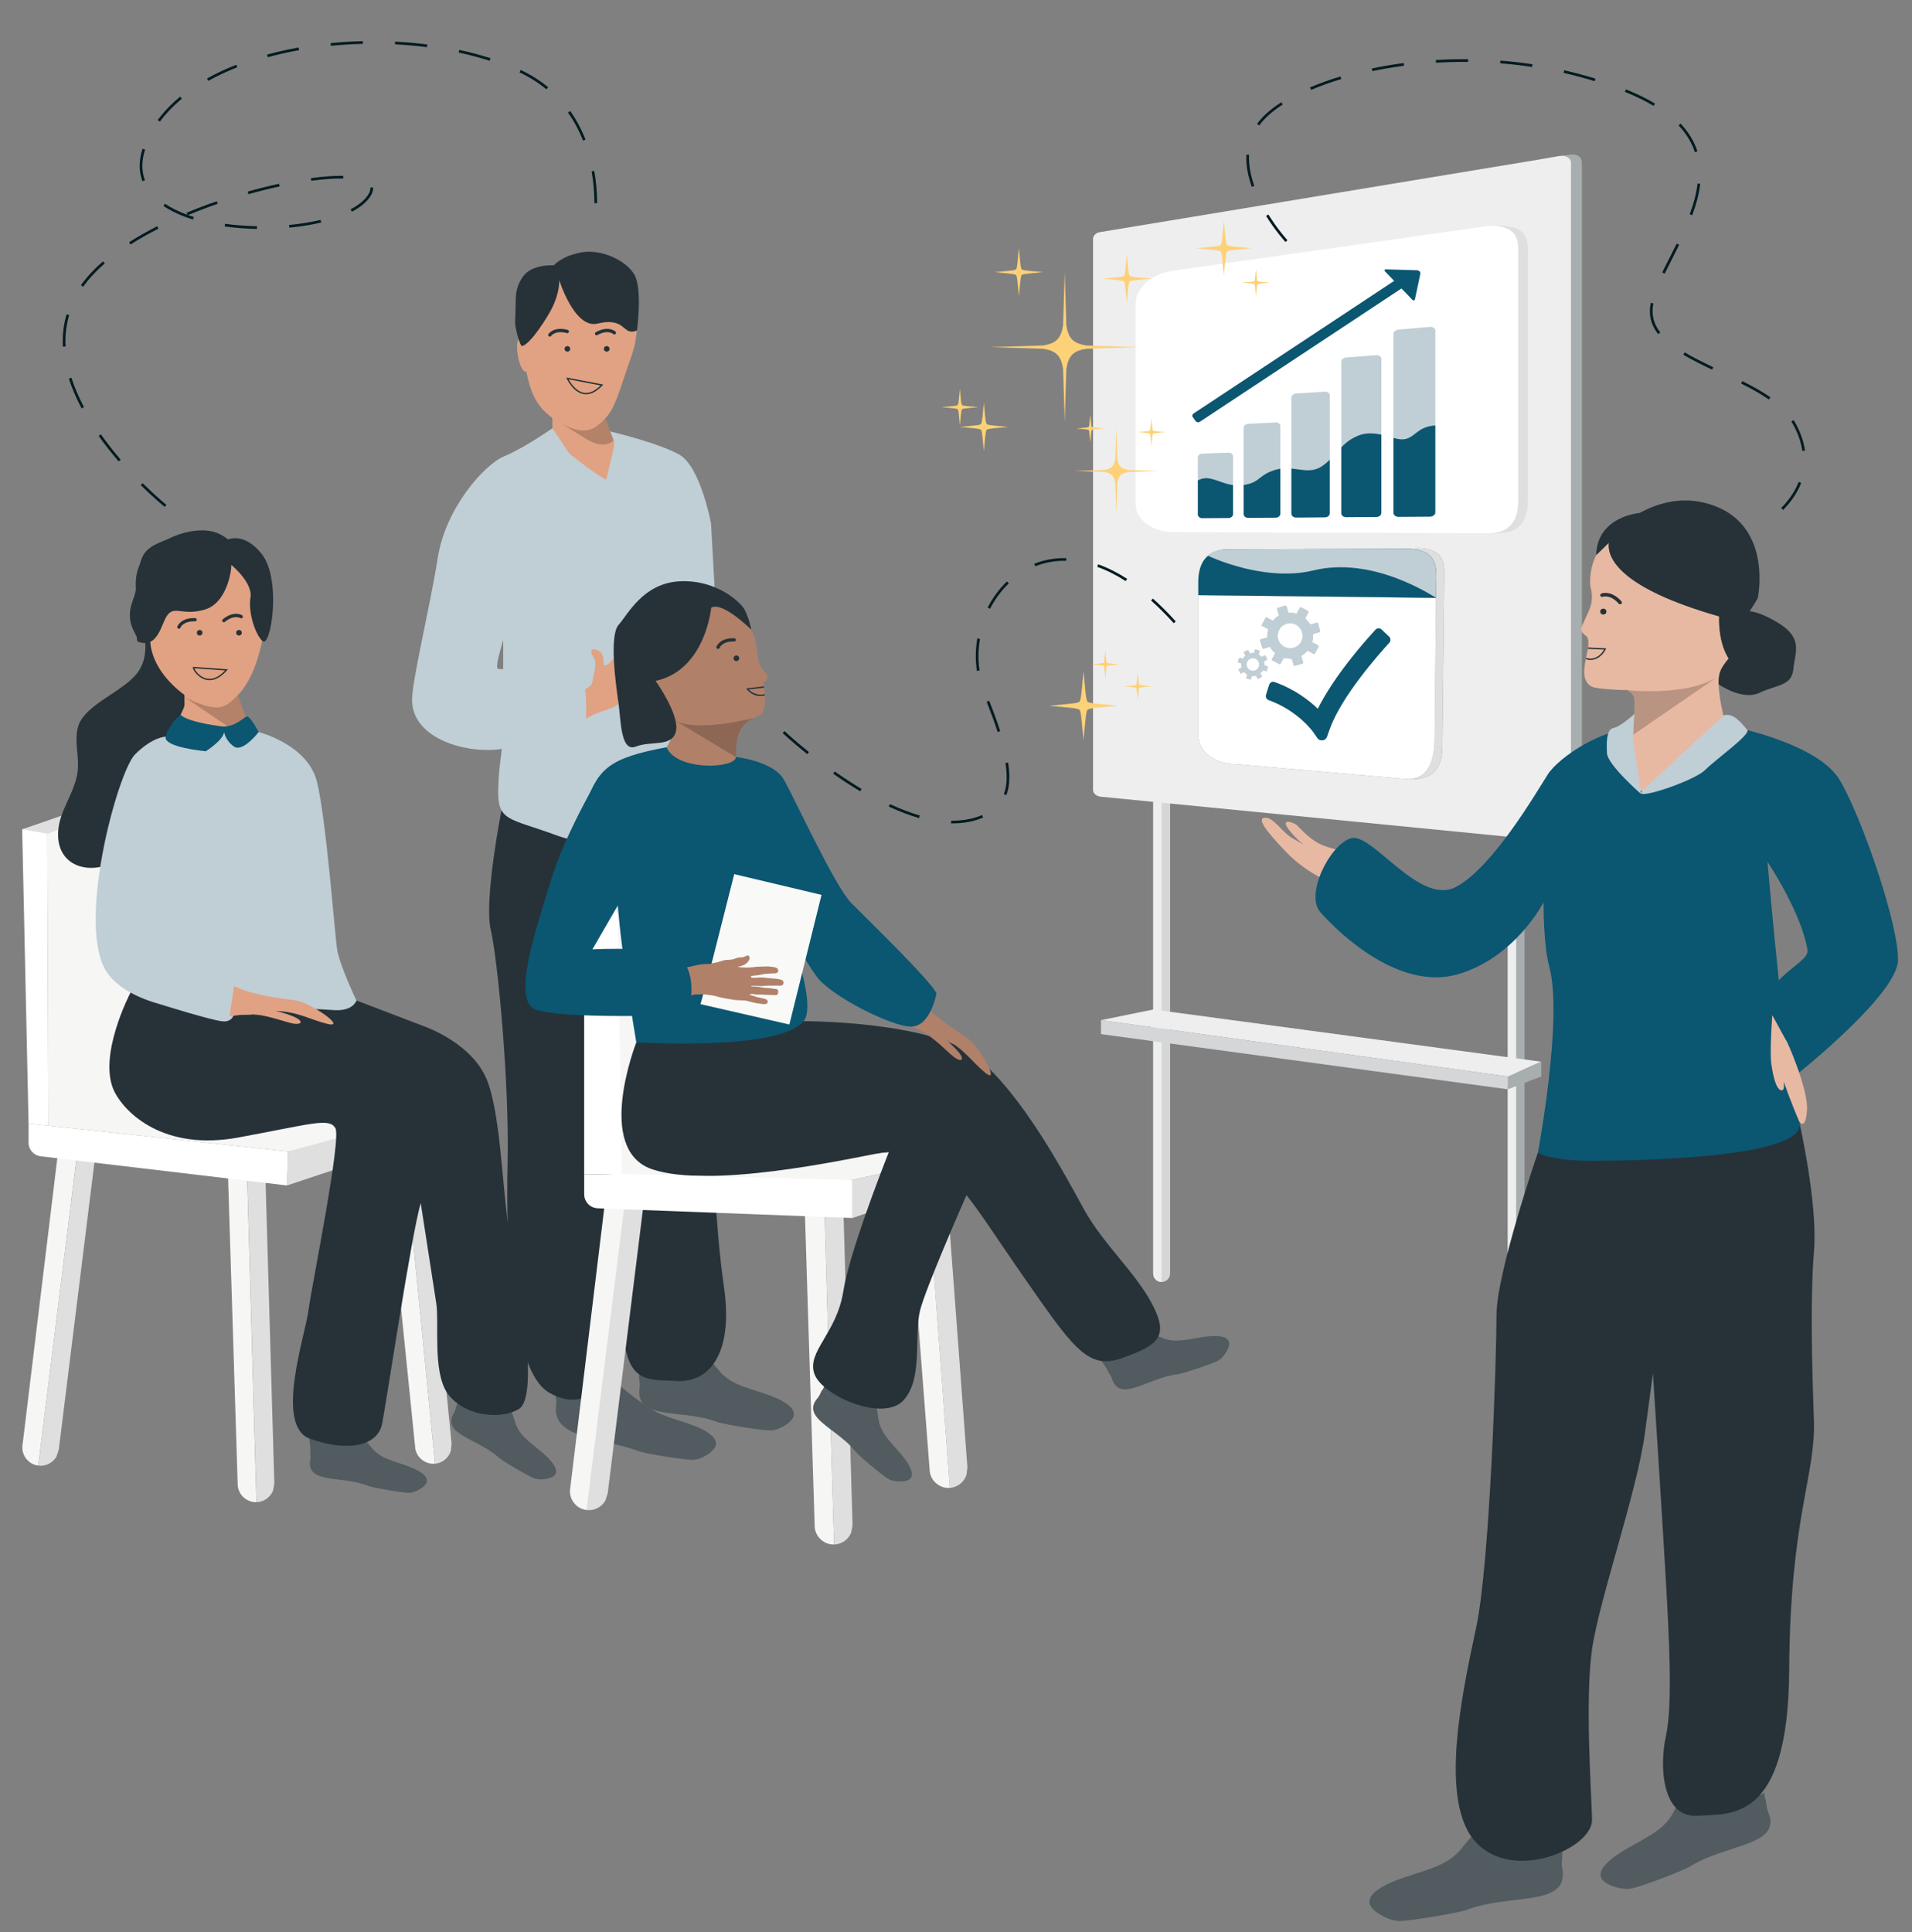 <?xml version="1.0" encoding="UTF-8"?>
<svg xmlns="http://www.w3.org/2000/svg" viewBox="0 0 712.24 719.71">
  <rect x="0" y="0" width="712.24" height="719.71" fill="#808080" stroke="none"/>
  <g isolation="isolate">
    <g id="Lösning_2" data-name="Lösning 2">
      <g id="Man_som_står" data-name="Man som står">
        <g id="Skor">
          <path d="M225.35,517.54c-4.33,1.31-5.86.37-9.34.51-2.85.12-7.17-1.4-9.02.65-.97,1.08.14-1.33,0,0-.18,1.77.44,2.99.18,4.75-1.83,12.5,17.49,12.08,30.68,17.07,2.67,1.01,17.41,3.36,20.41,3.26,2.99-.1,8.46-3.28,8.45-5.97,0-2.28-2.28-3.8-4.34-4.98-5.13-2.95-13.57-4.36-18.7-7.31-4.35-2.5-11.5-7.92-14.86-11.43-1.48-1.55.81.91-3.47,3.47Z" fill="#515b60" stroke-width="0"/>
          <path d="M256.44,510.97c-4.33,1.31-5.86.37-9.34.51,0,0-8.88-.69-9.06-.98-.77-1.22.18.29.05,1.62-.18,1.77.44,2.99.18,4.75-1.83,12.5,15.41,7.71,28.6,12.7,2.67,1.01,17.41,3.36,20.41,3.26,2.99-.1,8.46-3.28,8.45-5.97,0-2.28-2.28-3.8-4.34-4.98-5.13-2.95-13.57-4.36-18.7-7.31-4.35-2.5-5.18-4.84-8.54-8.36,0,0-3.43,2.19-7.71,4.76Z" fill="#515b60" stroke-width="0"/>
        </g>
        <g id="Byxor">
          <path d="M252.14,514.41c-10.91-.71-19.49,1.81-20.15-22.26-.29-10.56-2.2-30.69-2.2-58.85,0-22.95-2.26-51.48-2.92-59.28-.16,1.97-.23,3.47-.18,4.35.47,8.15-.46,44.28,0,54.19.47,9.9,1.87,57.68,1.88,69.84.01,12.16-10.09,24.5-24.06,16.32-13.97-8.19-16.15-54.7-15.43-85,.73-30.3-3.67-76.33-6.27-87.39-2.6-11.06,4-44.53,4-44.53l49.13,7.72s-.47,2.94-1.2,7.62l25.88-7.62s2.12,102.06,4.26,120.12c2.14,18.07,2.03,30.56,4.79,49.61,3.84,26.56-6.63,35.86-17.53,35.16Z" fill="#263238" stroke-width="0"/>
        </g>
        <g id="Tröja">
          <path d="M227.32,160.71s17.81,4.19,25.72,8.63,11.83,25.61,11.83,25.61l3.08,55.76-14.91,60.49s-27.55,6.65-45.6,0c-18.05-6.65-22.17-5.09-21.85-17.43.32-12.34,2-11.69,1.9-29.44-.1-17.75,0-34.73,0-34.73l5.54-42.86,25.65-12.74,8.64-13.3Z" fill="#c0ced5" stroke-width="0"/>
        </g>
        <g id="Vänster_arm" data-name="Vänster arm">
          <path d="M159.78,269.2s8.45,3.18,12.28,4.99c3.83,1.81,9.95.03,14.41.91,8.67,1.71,21.53-1.34,24.61-2.87,3.07-1.54,7.25-4.9,10.39-6.21,3.15-1.31,6.44-1.98,8.18-3.27,1.74-1.3,6.51-4.35,7.95-6.75,1.43-2.4,4.57-6.99,5.5-8.28s4.22-5.89,3-6.11-1.74-.06-3.76,1.89-2.77,2.69-2.77,2.69c0,0,2.98-3.93,3.84-4.91.86-.98,3.91-4.68,3.75-5.89-.16-1.21-1.55-.93-2.03-.45,0,0,1.73-2.07,1.46-2.77s-1.71-.7-2.18-.48-2.27,2.11-2.27,2.11c0,0,.71-1.55-.7-1.17-1.41.38-7.26,6.66-8.21,7.57-.95.91-5.9,6.75-6.68,7.16-.78.41-1.86.97-1.75-.49.11-1.47-.33-3.54-1.26-4.17s-2.28-.98-2.74-.82c-.46.16-.7,1.02-.39,1.78.31.76,1.12,1.42,1.25,2.52.13,1.1.23,2.34-.21,3.85-.44,1.5-.7,4.59-1.24,5.11s-2.7,2.34-4.57,2.67c-1.88.33-16.73-.41-28.8-1.35,0,0-15.36-5.38-17.01-5.85,0,0-3.22-2.04-8.89,6.57-5.68,8.61-1.15,12.03-1.15,12.03Z" fill="#e0a283" stroke-width="0"/>
        </g>
        <g id="Arm_tröj" data-name="Arm tröj">
          <path d="M205.76,159.53s-10.35,7.27-17.95,10.43c-7.6,3.17-21.86,19.52-24.71,37.66-2.85,18.14-9.57,45.65-9.61,52.94-.08,15.11,21.42,20.45,33.46,18.38,12.03-2.07,31.32-5.49,31.32-9.6s1.05-16.89-3.79-20.21c-4.84-3.31-26.4.78-28.9,0-2.5-.78,7.62-25.03,8.88-38.96,1.27-13.93,24.22-36.17,24.22-36.17l-12.92-14.48Z" fill="#c0ced5" stroke-width="0"/>
        </g>
        <g id="Ansikte">
          <g id="Ansikte-2" data-name="Ansikte">
            <path d="M235.07,133.07c-4.45,12.61-5.83,18.94-9.57,22.74l3,8.05c.33.88.39,1.85.17,2.76l-2.82,11.95c-1.53-.09-11.1-7.52-13.19-9.15-.27-.22-.51-.45-.73-.72l-6.15-9.17s0,1.11,0,0v-3.02c0-.29-.02-.57-.09-.86-4.56-3.35-7.16-7.41-8.75-13.42-.6-2.26-1.05-4.79-1.4-7.66-.29-2.37-1.98-8.79-2.07-11.79-.49-15,4.79-30.88,32.14-21.1h.01c.35.18,17.54,8.49,9.46,31.39Z" fill="#e0a283" stroke-width="0"/>
          </g>
          <path d="M194.54,125.93s-1.62-.77-1.89,2.13c-.29,3.25.9,10.21,3.48,10.56" fill="#e0a283" stroke-width="0"/>
        </g>
        <g id="Skugga" mix-blend-mode="darken" opacity=".2">
          <path d="M208.8,157.57s5.23,3.32,9.57,2.72c1.55-.21,3.44-.49,7.14-4.49l3.06,8.25c-3.79,3.82-10.36-.63-10.36-.63l-9.42-5.85h0Z" fill="#000" stroke-width="0"/>
        </g>
        <g id="Hår">
          <path d="M208.29,104.25s5.67,18.34,14.25,16.29c11.02-2.64,9.11,4.84,14.75,2.55,0,0,2.07-15.34-.96-20.74-3.03-5.39-12.53-9.75-19.94-8.31s-10.11,4.81-10.11,4.81c0,0-8.24-.67-11.61,4.38-3.37,5.06-2.28,8.1-2.78,16.2-.17,2.77,1.89,9.59,2.53,9.47,3.28-.58,9.73-11.27,10.91-13.54,3.43-6.61,2.97-11.12,2.97-11.12Z" fill="#263238" stroke-width="0"/>
        </g>
        <g id="_ögon" data-name="ögon">
          <circle cx="226.01" cy="129.95" r="1.04" fill="#263238" stroke-width="0"/>
          <circle cx="211.36" cy="129.95" r="1.04" fill="#263238" stroke-width="0"/>
        </g>
        <g id="_Ögonbryn" data-name="Ögonbryn">
          <path d="M211.56,124.05c-.12.05-.26.06-.4.03-4.27-1.17-5.78.95-5.84,1.03-.19.28-.57.35-.85.17-.28-.19-.36-.56-.17-.85.08-.12,2.02-2.96,7.19-1.54.33.09.52.43.43.75-.05.19-.19.33-.35.4Z" fill="#263238" stroke-width="0"/>
          <path d="M222.13,124.89c-.17-.03-.34-.14-.43-.3-.17-.3-.06-.67.23-.84,4.68-2.63,7.24-.34,7.35-.24.25.23.27.62.03.87-.23.25-.62.26-.86.04-.09-.08-2.07-1.76-5.92.4-.13.07-.27.09-.41.07Z" fill="#263238" stroke-width="0"/>
        </g>
        <g id="Mun">
          <path d="M218.34,146.87c-.29,0-.58-.02-.87-.07-3.98-.65-6.24-5.54-6.34-5.75l-.2-.44,13.79,2.63-.31.33c-2.05,2.19-4.09,3.29-6.08,3.29ZM211.81,141.29c.66,1.21,2.7,4.52,5.74,5.01,1.98.32,4.07-.6,6.18-2.74l-11.92-2.27Z" fill="#263238" stroke-width="0"/>
        </g>
      </g>
      <g id="Tavla">
        <g id="Ben">
          <path d="M561.64,308.55v176.2c0,1.74,1.41,3.14,3.14,3.14h0c1.74,0,3.14-1.41,3.14-3.14v-175.67l-6.28-.54Z" fill="#a8adaf" stroke-width="0"/>
          <path d="M435.87,298.72v175.67c0,.87-.35,1.65-.92,2.22s-1.35.92-2.22.92c-1.74,0-3.15-1.41-3.15-3.14v-176.21l3.15.27,3.14.27Z" fill="#d4d6d7" stroke-width="0"/>
          <path d="M429.58,298.72v175.67c0,.87.35,1.65.92,2.22.57.57,1.35.92,2.22.92v-179.08s-3.14.27-3.14.27Z" fill="#eee" stroke-width="0"/>
          <path d="M561.64,298.72v175.67c0,.87.35,1.65.92,2.22.57.57,1.35.92,2.22.92v-179.08s-3.14.27-3.14.27Z" fill="#eee" stroke-width="0"/>
        </g>
        <g id="Bakgrund">
          <g id="Skugga-2" data-name="Skugga">
            <path d="M589.28,61.37v247.57c0,.58-.26,1.15-.73,1.6l-2.23,2.13c-.67.65-1.69,1-2.76.96l-1.04-.05c1.54-.21,2.73-1.25,2.73-2.51v-2.03h0V60.17l-.06-.02c-.3-1.35-1.97-2.32-3.8-2.08l-1.13.14,5.15-.69c3.87,0,3.87,2.26,3.87,3.85Z" fill="#a8adaf" stroke-width="0"/>
          </g>
          <g id="Bakgrund-2" data-name="Bakgrund">
            <path d="M491.72,234.86l-.75-2.55c-.1-.33-.23-.4-.57-.3-.76.22-1.53.45-2.22.66-.66-.82-1.29-1.6-1.96-2.43.34-.63.73-1.34,1.11-2.06.07-.14.04-.32.06-.48-.94-.51-1.89-1.03-2.83-1.54-.12.09-.28.16-.35.28-.4.72-.79,1.45-1.19,2.18-1-.32-2.02-.4-3.08-.35-.22-.73-.45-1.46-.64-2.19-.12-.47-.3-.55-.73-.41-.79.26-1.6.48-2.4.72-.42.13-.49.25-.37.67.2.68.4,1.35.6,2.02.06.18.04.26-.14.36-.74.41-1.39.96-1.95,1.59-.13.15-.23.18-.41.08-.36-.21-.73-.41-1.1-.6-.24-.14-.49-.26-.73-.39-.15-.08-.34-.1-.51-.15-.54,1-1.09,1.99-1.63,2.99.1.08.19.16.29.22.57.31,1.14.62,1.72.94l-.86,3.61c-.42.12-.85.25-1.27.37-.42.13-.46.21-.34.61.26.87.5,1.73.76,2.59h0s.01.02.01.03c.1.33.18.37.52.27.68-.2,1.37-.39,2.05-.61.2-.06.3-.05.43.17.47.81,1.08,1.51,1.81,2.14-.4.73-.8,1.46-1.18,2.19-.06.1-.09.22-.13.34l3,1.62c.1-.1.23-.19.3-.32.39-.69.76-1.39,1.11-2.04,1.04.11,2.04.22,3.1.34.19.65.4,1.38.62,2.11.14.47.25.53.7.39.83-.24,1.66-.49,2.5-.73.34-.1.41-.23.31-.57-.21-.7-.41-1.4-.63-2.1-.04-.15-.03-.25.11-.33.79-.43,1.47-1.01,2.08-1.67.14-.15.23-.15.38-.06.64.35,1.29.7,1.94,1.04.12.07.28.07.42.11.53-.96,1.05-1.93,1.57-2.89-.1-.12-.18-.29-.31-.36-.7-.4-1.41-.78-2.14-1.17.27-.99.41-1.98.32-3.03.75-.22,1.5-.45,2.25-.67.42-.12.48-.22.35-.64ZM485.1,237.82c-.52,2.47-3.03,4.11-5.59,3.49-2.41-.59-3.99-2.96-3.43-5.52.53-2.4,3.05-4.16,5.74-3.44,2.22.6,3.86,2.95,3.28,5.47ZM472.13,248.26c-.38-.13-.76-.25-1.16-.37.04-.51.01-1.01-.14-1.52.35-.18.7-.36,1.04-.54.2-.11.22-.16.12-.35-.21-.39-.42-.79-.62-1.18-.08-.15-.16-.17-.31-.09-.35.18-.71.37-1.03.54-.17-.15-.34-.29-.51-.43-.22-.19-.45-.38-.68-.57.1-.34.23-.73.34-1.12.02-.07-.01-.16-.01-.24-.52-.16-1.03-.32-1.54-.48-.05.05-.12.1-.15.17-.13.39-.25.78-.37,1.19-.52-.07-1.03,0-1.55.12-.17-.34-.36-.67-.52-1.01-.11-.22-.2-.24-.4-.13-.36.2-.74.39-1.11.59-.19.1-.21.17-.11.36.16.31.32.62.49.93.04.08.04.13-.04.19-.32.28-.58.61-.8.97-.05.09-.09.11-.19.08-.33-.11-.66-.21-.99-.31-.09-.02-.18-.02-.27-.02-.17.54-.34,1.08-.51,1.62.06.03.11.07.17.08.38.13.77.25,1.16.37,0,.25,0,.5.03.74.01.23.04.46.09.68.03.11-.01.14-.09.19-.31.16-.61.32-.92.48-.19.1-.21.14-.11.33.22.4.43.81.64,1.21.08.15.12.16.28.08.31-.16.63-.33.94-.5.1-.05.15-.05.23.04.31.36.68.64,1.1.88-.13.4-.25.79-.37,1.18-.02.06-.02.12-.03.18.54.17,1.08.34,1.63.51.04-.06.09-.12.11-.19.13-.37.24-.75.35-1.11.49-.04.96-.07,1.45-.12.03,0,.07-.01.1-.01.16.3.34.64.51.98.12.21.18.23.39.12.38-.2.76-.4,1.15-.6.15-.09.18-.16.1-.31-.17-.33-.34-.65-.52-.97-.03-.07-.04-.12.03-.17.34-.29.62-.64.85-1.02.06-.09.1-.1.18-.07.35.11.7.22,1.05.32.07.02.15.01.22.01.17-.52.33-1.04.49-1.57-.06-.05-.11-.12-.19-.14ZM468.37,249.15c-.44.44-1.06.71-1.75.68-1.24-.06-2.24-1.07-2.22-2.38.03-1.23,1.09-2.33,2.48-2.24.92.06,1.76.7,2.04,1.62l-.55,2.31h0ZM517.48,237.2l-2.83-2.71c-.63-.61-1.64-.58-2.23.06-3.65,3.94-15.35,17.05-21.51,29.49-3.28-3.16-8.62-7.3-16.08-9.96-.84-.3-1.77.14-2.04,1l-1.18,3.73c-.25.8.16,1.66.94,1.94,10.91,3.94,16.47,11.69,16.52,11.76l1.68,2.41c.93,1.35,3,1.07,3.55-.47l.99-2.77c4.38-12.33,18.32-28.01,22.26-32.29.57-.63.54-1.6-.07-2.19ZM517.48,237.2l-2.83-2.71c-.63-.61-1.64-.58-2.23.06-3.65,3.94-15.35,17.05-21.51,29.49-3.28-3.16-8.62-7.3-16.08-9.96-.84-.3-1.77.14-2.04,1l-1.18,3.73c-.25.8.16,1.66.94,1.94,10.91,3.94,16.47,11.69,16.52,11.76l1.68,2.41c.93,1.35,3,1.07,3.55-.47l.99-2.77c4.38-12.33,18.32-28.01,22.26-32.29.57-.63.54-1.6-.07-2.19ZM472.13,248.26c-.38-.13-.76-.25-1.16-.37.04-.51.01-1.01-.14-1.52.35-.18.7-.36,1.04-.54.2-.11.22-.16.12-.35-.21-.39-.42-.79-.62-1.18-.08-.15-.16-.17-.31-.09-.35.18-.71.37-1.03.54-.17-.15-.34-.29-.51-.43-.22-.19-.45-.38-.68-.57.1-.34.23-.73.34-1.12.02-.07-.01-.16-.01-.24-.52-.16-1.03-.32-1.54-.48-.05.05-.12.1-.15.17-.13.39-.25.78-.37,1.19-.52-.07-1.03,0-1.55.12-.17-.34-.36-.67-.52-1.01-.11-.22-.2-.24-.4-.13-.36.2-.74.39-1.11.59-.19.1-.21.17-.11.36.16.31.32.62.49.93.04.08.04.13-.04.19-.32.28-.58.61-.8.97-.05.09-.09.11-.19.08-.33-.11-.66-.21-.99-.31-.09-.02-.18-.02-.27-.02-.17.54-.34,1.08-.51,1.62.06.03.11.07.17.08.38.13.77.25,1.16.37,0,.25,0,.5.03.74.01.23.04.46.09.68.03.11-.01.14-.09.19-.31.16-.61.32-.92.48-.19.1-.21.14-.11.33.22.4.43.81.64,1.21.08.15.12.16.28.08.31-.16.63-.33.94-.5.1-.05.15-.05.23.04.31.36.68.64,1.1.88-.13.4-.25.79-.37,1.18-.02.06-.02.12-.03.18.54.17,1.08.34,1.63.51.04-.06.09-.12.11-.19.13-.37.24-.75.35-1.11.49-.04.96-.07,1.45-.12.03,0,.07-.01.1-.01.16.3.34.64.51.98.12.21.18.23.39.12.38-.2.76-.4,1.15-.6.15-.09.18-.16.1-.31-.17-.33-.34-.65-.52-.97-.03-.07-.04-.12.03-.17.34-.29.62-.64.85-1.02.06-.09.1-.1.18-.07.35.11.7.22,1.05.32.07.02.15.01.22.01.17-.52.33-1.04.49-1.57-.06-.05-.11-.12-.19-.14ZM468.37,249.15c-.44.44-1.06.71-1.75.68-1.24-.06-2.24-1.07-2.22-2.38.03-1.23,1.09-2.33,2.48-2.24.92.06,1.76.7,2.04,1.62l-.55,2.31h0ZM491.72,234.86l-.75-2.55c-.1-.33-.23-.4-.57-.3-.76.22-1.53.45-2.22.66-.66-.82-1.29-1.6-1.96-2.43.34-.63.73-1.34,1.11-2.06.07-.14.04-.32.06-.48-.94-.51-1.89-1.03-2.83-1.54-.12.09-.28.16-.35.28-.4.72-.79,1.45-1.19,2.18-1-.32-2.02-.4-3.08-.35-.22-.73-.45-1.46-.64-2.19-.12-.47-.3-.55-.73-.41-.79.26-1.6.48-2.4.72-.42.13-.49.25-.37.67.2.68.4,1.35.6,2.02.06.18.04.26-.14.36-.74.41-1.39.96-1.95,1.59-.13.15-.23.18-.41.08-.36-.21-.73-.41-1.1-.6-.24-.14-.49-.26-.73-.39-.15-.08-.34-.1-.51-.15-.54,1-1.09,1.99-1.63,2.99.1.08.19.16.29.22.57.31,1.14.62,1.72.94l-.86,3.61c-.42.12-.85.25-1.27.37-.42.13-.46.21-.34.61.26.87.5,1.73.76,2.59h0s.01.02.01.03c.1.33.18.37.52.27.68-.2,1.37-.39,2.05-.61.2-.06.3-.05.43.17.47.81,1.08,1.51,1.81,2.14-.4.73-.8,1.46-1.18,2.19-.06.1-.09.22-.13.34l3,1.62c.1-.1.23-.19.3-.32.39-.69.76-1.39,1.11-2.04,1.04.11,2.04.22,3.1.34.19.65.4,1.38.62,2.11.14.47.25.53.7.39.83-.24,1.66-.49,2.5-.73.34-.1.41-.23.31-.57-.21-.7-.41-1.4-.63-2.1-.04-.15-.03-.25.11-.33.79-.43,1.47-1.01,2.08-1.67.14-.15.23-.15.38-.06.64.35,1.29.7,1.94,1.04.12.07.28.07.42.11.53-.96,1.05-1.93,1.57-2.89-.1-.12-.18-.29-.31-.36-.7-.4-1.41-.78-2.14-1.17.27-.99.41-1.98.32-3.03.75-.22,1.5-.45,2.25-.67.42-.12.48-.22.35-.64ZM485.1,237.82c-.52,2.47-3.03,4.11-5.59,3.49-2.41-.59-3.99-2.96-3.43-5.52.53-2.4,3.05-4.16,5.74-3.44,2.22.6,3.86,2.95,3.28,5.47ZM491.72,234.86l-.75-2.55c-.1-.33-.23-.4-.57-.3-.76.22-1.53.45-2.22.66-.66-.82-1.29-1.6-1.96-2.43.34-.63.73-1.34,1.11-2.06.07-.14.04-.32.06-.48-.94-.51-1.89-1.03-2.83-1.54-.12.09-.28.16-.35.28-.4.72-.79,1.45-1.19,2.18-1-.32-2.02-.4-3.08-.35-.22-.73-.45-1.46-.64-2.19-.12-.47-.3-.55-.73-.41-.79.26-1.6.48-2.4.72-.42.13-.49.25-.37.67.2.68.4,1.35.6,2.02.06.18.04.26-.14.36-.74.41-1.39.96-1.95,1.59-.13.15-.23.18-.41.08-.36-.21-.73-.41-1.1-.6-.24-.14-.49-.26-.73-.39-.15-.08-.34-.1-.51-.15-.54,1-1.09,1.99-1.63,2.99.1.08.19.16.29.22.57.31,1.14.62,1.72.94l-.86,3.61c-.42.12-.85.25-1.27.37-.42.13-.46.21-.34.61.26.87.5,1.73.76,2.59h0s.01.02.01.03c.1.33.18.37.52.27.68-.2,1.37-.39,2.05-.61.2-.06.3-.05.43.17.47.81,1.08,1.51,1.81,2.14-.4.73-.8,1.46-1.18,2.19-.06.1-.09.22-.13.34l3,1.62c.1-.1.23-.19.3-.32.39-.69.76-1.39,1.11-2.04,1.04.11,2.04.22,3.1.34.19.65.4,1.38.62,2.11.14.47.25.53.7.39.83-.24,1.66-.49,2.5-.73.34-.1.41-.23.31-.57-.21-.7-.41-1.4-.63-2.1-.04-.15-.03-.25.11-.33.79-.43,1.47-1.01,2.08-1.67.14-.15.23-.15.38-.06.64.35,1.29.7,1.94,1.04.12.07.28.07.42.11.53-.96,1.05-1.93,1.57-2.89-.1-.12-.18-.29-.31-.36-.7-.4-1.41-.78-2.14-1.17.27-.99.41-1.98.32-3.03.75-.22,1.5-.45,2.25-.67.42-.12.48-.22.35-.64ZM485.1,237.82c-.52,2.47-3.03,4.11-5.59,3.49-2.41-.59-3.99-2.96-3.43-5.52.53-2.4,3.05-4.16,5.74-3.44,2.22.6,3.86,2.95,3.28,5.47ZM472.13,248.26c-.38-.13-.76-.25-1.16-.37.04-.51.01-1.01-.14-1.52.35-.18.7-.36,1.04-.54.2-.11.22-.16.12-.35-.21-.39-.42-.79-.62-1.18-.08-.15-.16-.17-.31-.09-.35.18-.71.37-1.03.54-.17-.15-.34-.29-.51-.43-.22-.19-.45-.38-.68-.57.1-.34.23-.73.34-1.12.02-.07-.01-.16-.01-.24-.52-.16-1.03-.32-1.54-.48-.05.05-.12.1-.15.17-.13.39-.25.78-.37,1.19-.52-.07-1.03,0-1.55.12-.17-.34-.36-.67-.52-1.01-.11-.22-.2-.24-.4-.13-.36.2-.74.39-1.11.59-.19.1-.21.17-.11.36.16.31.32.62.49.93.04.08.04.13-.04.19-.32.28-.58.61-.8.97-.05.09-.09.11-.19.08-.33-.11-.66-.21-.99-.31-.09-.02-.18-.02-.27-.02-.17.54-.34,1.08-.51,1.62.06.03.11.07.17.08.38.13.77.25,1.16.37,0,.25,0,.5.03.74.01.23.04.46.09.68.03.11-.01.14-.09.19-.31.16-.61.32-.92.48-.19.1-.21.14-.11.33.22.4.43.81.64,1.21.08.15.12.16.28.08.31-.16.63-.33.94-.5.1-.05.15-.05.23.04.31.36.68.64,1.1.88-.13.4-.25.79-.37,1.18-.02.06-.02.12-.03.18.54.17,1.08.34,1.63.51.04-.06.09-.12.11-.19.13-.37.24-.75.35-1.11.49-.04.96-.07,1.45-.12.03,0,.07-.01.1-.01.16.3.34.64.51.98.12.21.18.23.39.12.38-.2.76-.4,1.15-.6.15-.09.18-.16.1-.31-.17-.33-.34-.65-.52-.97-.03-.07-.04-.12.03-.17.34-.29.62-.64.85-1.02.06-.09.1-.1.18-.07.35.11.7.22,1.05.32.07.02.15.01.22.01.17-.52.33-1.04.49-1.57-.06-.05-.11-.12-.19-.14ZM468.37,249.15c-.44.44-1.06.71-1.75.68-1.24-.06-2.24-1.07-2.22-2.38.03-1.23,1.09-2.33,2.48-2.24.92.06,1.76.7,2.04,1.62l-.55,2.31h0ZM517.48,237.2l-2.83-2.71c-.63-.61-1.64-.58-2.23.06-3.65,3.94-15.35,17.05-21.51,29.49-3.28-3.16-8.62-7.3-16.08-9.96-.84-.3-1.77.14-2.04,1l-1.18,3.73c-.25.8.16,1.66.94,1.94,10.91,3.94,16.47,11.69,16.52,11.76l1.68,2.41c.93,1.35,3,1.07,3.55-.47l.99-2.77c4.38-12.33,18.32-28.01,22.26-32.29.57-.63.54-1.6-.07-2.19ZM517.48,237.2l-2.83-2.71c-.63-.61-1.64-.58-2.23.06-3.65,3.94-15.35,17.05-21.51,29.49-3.28-3.16-8.62-7.3-16.08-9.96-.84-.3-1.77.14-2.04,1l-1.18,3.73c-.25.8.16,1.66.94,1.94,10.91,3.94,16.47,11.69,16.52,11.76l1.68,2.41c.93,1.35,3,1.07,3.55-.47l.99-2.77c4.38-12.33,18.32-28.01,22.26-32.29.57-.63.54-1.6-.07-2.19ZM471.83,249.97c.17-.52.33-1.04.49-1.57-.06-.05-.11-.12-.19-.14-.38-.13-.76-.25-1.16-.37.04-.51.01-1.01-.14-1.52.35-.18.7-.36,1.04-.54.2-.11.22-.16.12-.35-.21-.39-.42-.79-.62-1.18-.08-.15-.16-.17-.31-.09-.35.18-.71.37-1.03.54-.17-.15-.34-.29-.51-.43-.22-.19-.45-.38-.68-.57.1-.34.23-.73.34-1.12.02-.07-.01-.16-.01-.24-.52-.16-1.03-.32-1.54-.48-.05.05-.12.1-.15.17-.13.39-.25.78-.37,1.19-.52-.07-1.03,0-1.55.12-.17-.34-.36-.67-.52-1.01-.11-.22-.2-.24-.4-.13-.36.2-.74.39-1.11.59-.19.1-.21.17-.11.36.16.31.32.62.49.93.04.08.04.13-.04.19-.32.28-.58.61-.8.97-.05.09-.09.11-.19.08-.33-.11-.66-.21-.99-.31-.09-.02-.18-.02-.27-.02-.17.54-.34,1.08-.51,1.62.06.03.11.07.17.08.38.13.77.25,1.16.37,0,.25,0,.5.03.74.01.23.04.46.09.68.03.11-.01.14-.09.19-.31.16-.61.32-.92.48-.19.1-.21.14-.11.33.22.4.43.81.64,1.21.08.15.12.16.28.08.31-.16.63-.33.94-.5.1-.05.15-.05.23.04.31.36.68.64,1.1.88-.13.4-.25.79-.37,1.18-.02.06-.02.12-.03.18.54.17,1.08.34,1.63.51.04-.06.09-.12.11-.19.13-.37.24-.75.35-1.11.49-.04.96-.07,1.45-.12.03,0,.07-.01.1-.01.16.3.34.64.51.98.12.21.18.23.39.12.38-.2.76-.4,1.15-.6.15-.09.18-.16.1-.31-.17-.33-.34-.65-.52-.97-.03-.07-.04-.12.03-.17.34-.29.62-.64.85-1.02.06-.09.1-.1.18-.07.35.11.7.22,1.05.32.07.02.15.01.22.01ZM468.37,249.15c-.44.44-1.06.71-1.75.68-1.24-.06-2.24-1.07-2.22-2.38.03-1.23,1.09-2.33,2.48-2.24.92.06,1.76.7,2.04,1.62l-.55,2.31h0ZM470.23,241.3h0s.01.02.01.03c.1.33.18.37.52.27.68-.2,1.37-.39,2.05-.61.2-.06.3-.05.43.17.47.81,1.08,1.51,1.81,2.14-.4.73-.8,1.46-1.18,2.19-.06.1-.09.22-.13.34l3,1.62c.1-.1.23-.19.3-.32.39-.69.76-1.39,1.11-2.04,1.04.11,2.04.22,3.1.34.19.65.4,1.38.62,2.11.14.47.25.53.7.39.83-.24,1.66-.49,2.5-.73.34-.1.41-.23.31-.57-.21-.7-.41-1.4-.63-2.1-.04-.15-.03-.25.11-.33.79-.43,1.47-1.01,2.08-1.67.14-.15.23-.15.38-.06.64.35,1.29.7,1.94,1.04.12.07.28.07.42.11.53-.96,1.05-1.93,1.57-2.89-.1-.12-.18-.29-.31-.36-.7-.4-1.41-.78-2.14-1.17.27-.99.41-1.98.32-3.03.75-.22,1.5-.45,2.25-.67.42-.12.48-.22.35-.64l-.75-2.55c-.1-.33-.23-.4-.57-.3-.76.22-1.53.45-2.22.66-.66-.82-1.29-1.6-1.96-2.43.34-.63.73-1.34,1.11-2.06.07-.14.04-.32.06-.48-.94-.51-1.89-1.03-2.83-1.54-.12.09-.28.16-.35.28-.4.72-.79,1.45-1.19,2.18-1-.32-2.02-.4-3.08-.35-.22-.73-.45-1.46-.64-2.19-.12-.47-.3-.55-.73-.41-.79.26-1.6.48-2.4.72-.42.13-.49.25-.37.67.2.68.4,1.35.6,2.02.06.18.04.26-.14.36-.74.41-1.39.96-1.95,1.59-.13.15-.23.18-.41.08-.36-.21-.73-.41-1.1-.6-.24-.14-.49-.26-.73-.39-.15-.08-.34-.1-.51-.15-.54,1-1.09,1.99-1.63,2.99.1.08.19.16.29.22.57.31,1.14.62,1.72.94l-.86,3.61c-.42.12-.85.25-1.27.37-.42.13-.46.21-.34.61.26.87.5,1.73.76,2.59ZM476.08,235.79c.53-2.4,3.05-4.16,5.74-3.44,2.22.6,3.86,2.95,3.28,5.47-.52,2.47-3.03,4.11-5.59,3.49-2.41-.59-3.99-2.96-3.43-5.52ZM585.2,60.14c-.3-1.35-1.97-2.31-3.8-2.08l-1.13.15c-2.49.43-4.98.86-7.46,1.3l-162.86,26.92c-1.6.21-2.78,1.28-2.78,2.52v205.29c0,1.36,1.39,2.48,3.14,2.55l19.27,1.89.2.02h.03l2.91.29,3.15.31,125.78,12.36,6.28.62,13.83,1.36c.26.01.52,0,.77-.05,1.54-.2,2.72-1.25,2.72-2.51V60.59c0-.15-.02-.31-.05-.45ZM537.99,215.09l-.7,62.95c0,8.88-4.35,12.28-11.45,12.24l-.4-.09h-.01c-.08.01-.16.02-.24.02-.24.02-.48.02-.72.02l-2.18-.19-61.87-5.4c-7.82.01-14.06-4.75-14.06-10.61v-52.34l2.51.03,25.08.28,60.98.7v-.04l.08-7.4c0-4.44.01-10.49-10.43-10.83l1.39-.13.57-.05c12.2-.54,11.45,6.27,11.45,10.84ZM514.65,234.49c-.63-.61-1.64-.58-2.23.06-3.65,3.94-15.35,17.05-21.51,29.49-3.28-3.16-8.62-7.3-16.08-9.96-.84-.3-1.77.14-2.04,1l-1.18,3.73c-.25.8.16,1.66.94,1.94,10.91,3.94,16.47,11.69,16.52,11.76l1.68,2.41c.93,1.35,3,1.07,3.55-.47l.99-2.77c4.38-12.33,18.32-28.01,22.26-32.29.57-.63.54-1.6-.07-2.19l-2.83-2.71ZM471.83,249.97c.17-.52.33-1.04.49-1.57-.06-.05-.11-.12-.19-.14-.38-.13-.76-.25-1.16-.37.04-.51.01-1.01-.14-1.52.35-.18.7-.36,1.04-.54.2-.11.22-.16.12-.35-.21-.39-.42-.79-.62-1.18-.08-.15-.16-.17-.31-.09-.35.18-.71.37-1.03.54-.17-.15-.34-.29-.51-.43-.22-.19-.45-.38-.68-.57.1-.34.23-.73.34-1.12.02-.07-.01-.16-.01-.24-.52-.16-1.03-.32-1.54-.48-.05.05-.12.1-.15.17-.13.39-.25.78-.37,1.19-.52-.07-1.03,0-1.55.12-.17-.34-.36-.67-.52-1.01-.11-.22-.2-.24-.4-.13-.36.2-.74.39-1.11.59-.19.1-.21.17-.11.36.16.31.32.62.49.93.04.08.04.13-.04.19-.32.28-.58.61-.8.97-.05.09-.09.11-.19.08-.33-.11-.66-.21-.99-.31-.09-.02-.18-.02-.27-.02-.17.54-.34,1.08-.51,1.62.06.03.11.07.17.08.38.13.77.25,1.16.37,0,.25,0,.5.03.74.01.23.04.46.09.68.03.11-.01.14-.09.19-.31.16-.61.32-.92.48-.19.1-.21.14-.11.33.22.4.43.81.64,1.21.08.15.12.16.28.08.31-.16.63-.33.94-.5.1-.05.15-.05.23.04.31.36.68.64,1.1.88-.13.4-.25.79-.37,1.18-.02.06-.02.12-.03.18.54.17,1.08.34,1.63.51.04-.06.09-.12.11-.19.13-.37.24-.75.35-1.11.49-.04.96-.07,1.45-.12.03,0,.07-.01.1-.01.16.3.34.64.51.98.12.21.18.23.39.12.38-.2.76-.4,1.15-.6.15-.09.18-.16.1-.31-.17-.33-.34-.65-.52-.97-.03-.07-.04-.12.03-.17.34-.29.62-.64.85-1.02.06-.09.1-.1.18-.07.35.11.7.22,1.05.32.07.02.15.01.22.01ZM468.37,249.15c-.44.44-1.06.71-1.75.68-1.24-.06-2.24-1.07-2.22-2.38.03-1.23,1.09-2.33,2.48-2.24.92.06,1.76.7,2.04,1.62l-.55,2.31h0ZM470.23,241.3h0s.01.02.01.03c.1.33.18.37.52.27.68-.2,1.37-.39,2.05-.61.2-.06.3-.05.43.17.47.81,1.08,1.51,1.81,2.14-.4.73-.8,1.46-1.18,2.19-.06.1-.09.22-.13.34l3,1.62c.1-.1.23-.19.3-.32.39-.69.76-1.39,1.11-2.04,1.04.11,2.04.22,3.1.34.19.65.4,1.38.62,2.11.14.47.25.53.7.39.83-.24,1.66-.49,2.5-.73.34-.1.41-.23.31-.57-.21-.7-.41-1.4-.63-2.1-.04-.15-.03-.25.11-.33.79-.43,1.47-1.01,2.08-1.67.14-.15.23-.15.38-.06.64.35,1.29.7,1.94,1.04.12.07.28.07.42.11.53-.96,1.05-1.93,1.57-2.89-.1-.12-.18-.29-.31-.36-.7-.4-1.41-.78-2.14-1.17.27-.99.41-1.98.32-3.03.75-.22,1.5-.45,2.25-.67.42-.12.48-.22.35-.64l-.75-2.55c-.1-.33-.23-.4-.57-.3-.76.22-1.53.45-2.22.66-.66-.82-1.29-1.6-1.96-2.43.34-.63.73-1.34,1.11-2.06.07-.14.04-.32.06-.48-.94-.51-1.89-1.03-2.83-1.54-.12.09-.28.16-.35.28-.4.72-.79,1.45-1.19,2.18-1-.32-2.02-.4-3.08-.35-.22-.73-.45-1.46-.64-2.19-.12-.47-.3-.55-.73-.41-.79.26-1.6.48-2.4.72-.42.13-.49.25-.37.67.2.68.4,1.35.6,2.02.06.18.04.26-.14.36-.74.41-1.39.96-1.95,1.59-.13.15-.23.18-.41.08-.36-.21-.73-.41-1.1-.6-.24-.14-.49-.26-.73-.39-.15-.08-.34-.1-.51-.15-.54,1-1.09,1.99-1.63,2.99.1.08.19.16.29.22.57.31,1.14.62,1.72.94l-.86,3.61c-.42.12-.85.25-1.27.37-.42.13-.46.21-.34.61.26.87.5,1.73.76,2.59ZM476.08,235.79c.53-2.4,3.05-4.16,5.74-3.44,2.22.6,3.86,2.95,3.28,5.47-.52,2.47-3.03,4.11-5.59,3.49-2.41-.59-3.99-2.96-3.43-5.52ZM491.72,234.86l-.75-2.55c-.1-.33-.23-.4-.57-.3-.76.22-1.53.45-2.22.66-.66-.82-1.29-1.6-1.96-2.43.34-.63.73-1.34,1.11-2.06.07-.14.04-.32.06-.48-.94-.51-1.89-1.03-2.83-1.54-.12.09-.28.16-.35.28-.4.72-.79,1.45-1.19,2.18-1-.32-2.02-.4-3.08-.35-.22-.73-.45-1.46-.64-2.19-.12-.47-.3-.55-.73-.41-.79.26-1.6.48-2.4.72-.42.13-.49.25-.37.67.2.68.4,1.35.6,2.02.06.18.04.26-.14.36-.74.41-1.39.96-1.95,1.59-.13.15-.23.18-.41.08-.36-.21-.73-.41-1.1-.6-.24-.14-.49-.26-.73-.39-.15-.08-.34-.1-.51-.15-.54,1-1.09,1.99-1.63,2.99.1.08.19.16.29.22.57.31,1.14.62,1.72.94l-.86,3.61c-.42.12-.85.25-1.27.37-.42.13-.46.21-.34.61.26.87.5,1.73.76,2.59h0s.01.02.01.03c.1.33.18.37.52.27.68-.2,1.37-.39,2.05-.61.2-.06.3-.05.43.17.47.81,1.08,1.51,1.81,2.14-.4.73-.8,1.46-1.18,2.19-.06.1-.09.22-.13.34l3,1.62c.1-.1.23-.19.3-.32.39-.69.76-1.39,1.11-2.04,1.04.11,2.04.22,3.1.34.19.65.4,1.38.62,2.11.14.47.25.53.7.39.83-.24,1.66-.49,2.5-.73.34-.1.41-.23.31-.57-.21-.7-.41-1.4-.63-2.1-.04-.15-.03-.25.11-.33.79-.43,1.47-1.01,2.08-1.67.14-.15.23-.15.38-.06.64.35,1.29.7,1.94,1.04.12.07.28.07.42.11.53-.96,1.05-1.93,1.57-2.89-.1-.12-.18-.29-.31-.36-.7-.4-1.41-.78-2.14-1.17.27-.99.41-1.98.32-3.03.75-.22,1.5-.45,2.25-.67.42-.12.48-.22.35-.64ZM485.1,237.82c-.52,2.47-3.03,4.11-5.59,3.49-2.41-.59-3.99-2.96-3.43-5.52.53-2.4,3.05-4.16,5.74-3.44,2.22.6,3.86,2.95,3.28,5.47ZM472.13,248.26c-.38-.13-.76-.25-1.16-.37.04-.51.01-1.01-.14-1.52.35-.18.7-.36,1.04-.54.2-.11.22-.16.12-.35-.21-.39-.42-.79-.62-1.18-.08-.15-.16-.17-.31-.09-.35.18-.71.37-1.03.54-.17-.15-.34-.29-.51-.43-.22-.19-.45-.38-.68-.57.1-.34.23-.73.34-1.12.02-.07-.01-.16-.01-.24-.52-.16-1.03-.32-1.54-.48-.05.05-.12.1-.15.17-.13.39-.25.78-.37,1.19-.52-.07-1.03,0-1.55.12-.17-.34-.36-.67-.52-1.01-.11-.22-.2-.24-.4-.13-.36.2-.74.39-1.11.59-.19.1-.21.17-.11.36.16.31.32.62.49.93.04.08.04.13-.04.19-.32.28-.58.61-.8.97-.05.09-.09.11-.19.08-.33-.11-.66-.21-.99-.31-.09-.02-.18-.02-.27-.02-.17.54-.34,1.08-.51,1.62.06.03.11.07.17.08.38.13.77.25,1.16.37,0,.25,0,.5.03.74.01.23.04.46.09.68.03.11-.01.14-.09.19-.31.16-.61.32-.92.48-.19.1-.21.14-.11.33.22.4.43.81.64,1.21.08.15.12.16.28.08.31-.16.63-.33.94-.5.1-.05.15-.05.23.04.31.36.68.64,1.1.88-.13.4-.25.79-.37,1.18-.02.06-.02.12-.03.18.54.17,1.08.34,1.63.51.04-.06.09-.12.11-.19.13-.37.24-.75.35-1.11.49-.04.96-.07,1.45-.12.03,0,.07-.01.1-.01.16.3.34.64.51.98.12.21.18.23.39.12.38-.2.76-.4,1.15-.6.15-.09.18-.16.1-.31-.17-.33-.34-.65-.52-.97-.03-.07-.04-.12.03-.17.34-.29.62-.64.85-1.02.06-.09.1-.1.18-.07.35.11.7.22,1.05.32.07.02.15.01.22.01.17-.52.33-1.04.49-1.57-.06-.05-.11-.12-.19-.14ZM468.37,249.15c-.44.44-1.06.71-1.75.68-1.24-.06-2.24-1.07-2.22-2.38.03-1.23,1.09-2.33,2.48-2.24.92.06,1.76.7,2.04,1.62l-.55,2.31h0ZM517.48,237.2l-2.83-2.71c-.63-.61-1.64-.58-2.23.06-3.65,3.94-15.35,17.05-21.51,29.49-3.28-3.16-8.62-7.3-16.08-9.96-.84-.3-1.77.14-2.04,1l-1.18,3.73c-.25.8.16,1.66.94,1.94,10.91,3.94,16.47,11.69,16.52,11.76l1.68,2.41c.93,1.35,3,1.07,3.55-.47l.99-2.77c4.38-12.33,18.32-28.01,22.26-32.29.57-.63.54-1.6-.07-2.19ZM517.48,237.2l-2.83-2.71c-.63-.61-1.64-.58-2.23.06-3.65,3.94-15.35,17.05-21.51,29.49-3.28-3.16-8.62-7.3-16.08-9.96-.84-.3-1.77.14-2.04,1l-1.18,3.73c-.25.8.16,1.66.94,1.94,10.91,3.94,16.47,11.69,16.52,11.76l1.68,2.41c.93,1.35,3,1.07,3.55-.47l.99-2.77c4.38-12.33,18.32-28.01,22.26-32.29.57-.63.54-1.6-.07-2.19ZM472.13,248.26c-.38-.13-.76-.25-1.16-.37.04-.51.01-1.01-.14-1.52.35-.18.7-.36,1.04-.54.2-.11.22-.16.12-.35-.21-.39-.42-.79-.62-1.18-.08-.15-.16-.17-.31-.09-.35.18-.71.37-1.03.54-.17-.15-.34-.29-.51-.43-.22-.19-.45-.38-.68-.57.1-.34.23-.73.34-1.12.02-.07-.01-.16-.01-.24-.52-.16-1.03-.32-1.54-.48-.05.05-.12.1-.15.17-.13.39-.25.78-.37,1.19-.52-.07-1.03,0-1.55.12-.17-.34-.36-.67-.52-1.01-.11-.22-.2-.24-.4-.13-.36.2-.74.39-1.11.59-.19.1-.21.17-.11.36.16.31.32.62.49.93.04.08.04.13-.04.19-.32.28-.58.61-.8.97-.05.09-.09.11-.19.08-.33-.11-.66-.21-.99-.31-.09-.02-.18-.02-.27-.02-.17.54-.34,1.08-.51,1.62.06.03.11.07.17.08.38.13.77.25,1.16.37,0,.25,0,.5.03.74.01.23.04.46.09.68.03.11-.01.14-.09.19-.31.16-.61.32-.92.48-.19.1-.21.14-.11.33.22.4.43.81.64,1.21.08.15.12.16.28.08.31-.16.63-.33.94-.5.1-.05.15-.05.23.04.31.36.68.64,1.1.88-.13.4-.25.79-.37,1.18-.02.06-.02.12-.03.18.54.17,1.08.34,1.63.51.04-.06.09-.12.11-.19.13-.37.24-.75.35-1.11.49-.04.96-.07,1.45-.12.03,0,.07-.01.1-.01.16.3.34.64.51.98.12.21.18.23.39.12.38-.2.76-.4,1.15-.6.15-.09.18-.16.1-.31-.17-.33-.34-.65-.52-.97-.03-.07-.04-.12.03-.17.34-.29.62-.64.85-1.02.06-.09.1-.1.18-.07.35.11.7.22,1.05.32.07.02.15.01.22.01.17-.52.33-1.04.49-1.57-.06-.05-.11-.12-.19-.14ZM468.37,249.15c-.44.44-1.06.71-1.75.68-1.24-.06-2.24-1.07-2.22-2.38.03-1.23,1.09-2.33,2.48-2.24.92.06,1.76.7,2.04,1.62l-.55,2.31h0ZM491.72,234.86l-.75-2.55c-.1-.33-.23-.4-.57-.3-.76.22-1.53.45-2.22.66-.66-.82-1.29-1.6-1.96-2.43.34-.63.73-1.34,1.11-2.06.07-.14.04-.32.06-.48-.94-.51-1.89-1.03-2.83-1.54-.12.09-.28.16-.35.28-.4.72-.79,1.45-1.19,2.18-1-.32-2.02-.4-3.08-.35-.22-.73-.45-1.46-.64-2.19-.12-.47-.3-.55-.73-.41-.79.26-1.6.48-2.4.72-.42.13-.49.25-.37.67.2.68.4,1.35.6,2.02.06.18.04.26-.14.36-.74.41-1.39.96-1.95,1.59-.13.15-.23.18-.41.08-.36-.21-.73-.41-1.1-.6-.24-.14-.49-.26-.73-.39-.15-.08-.34-.1-.51-.15-.54,1-1.09,1.99-1.63,2.99.1.08.19.16.29.22.57.31,1.14.62,1.72.94l-.86,3.61c-.42.12-.85.25-1.27.37-.42.13-.46.21-.34.61.26.87.5,1.73.76,2.59h0s.01.02.01.03c.1.33.18.37.52.27.68-.2,1.37-.39,2.05-.61.2-.06.3-.05.43.17.47.81,1.08,1.51,1.81,2.14-.4.73-.8,1.46-1.18,2.19-.06.1-.09.22-.13.34l3,1.62c.1-.1.23-.19.3-.32.39-.69.76-1.39,1.11-2.04,1.04.11,2.04.22,3.1.34.19.65.4,1.38.62,2.11.14.47.25.53.7.39.83-.24,1.66-.49,2.5-.73.34-.1.41-.23.31-.57-.21-.7-.41-1.4-.63-2.1-.04-.15-.03-.25.11-.33.79-.43,1.47-1.01,2.08-1.67.14-.15.23-.15.38-.06.64.35,1.29.7,1.94,1.04.12.07.28.07.42.11.53-.96,1.05-1.93,1.57-2.89-.1-.12-.18-.29-.31-.36-.7-.4-1.41-.78-2.14-1.17.27-.99.41-1.98.32-3.03.75-.22,1.5-.45,2.25-.67.42-.12.48-.22.35-.64ZM485.1,237.82c-.52,2.47-3.03,4.11-5.59,3.49-2.41-.59-3.99-2.96-3.43-5.52.53-2.4,3.05-4.16,5.74-3.44,2.22.6,3.86,2.95,3.28,5.47Z" fill="#eee" stroke-width="0"/>
          </g>
        </g>
        <g id="Del_med_graf" data-name="Del med graf">
          <g id="Graf">
            <path id="Skugga-3" data-name="Skugga" d="M569.18,186.39c0,8.88-4.35,12.27-11.45,12.23h-2.85c6.65-.22,10.69-3.68,10.69-12.23v-91.35c-.01-4.13.6-10.06-8.21-10.8l.36-.05c12.21-.54,11.45,6.27,11.45,10.85v91.35Z" fill="#dfdfdf" stroke-width="0"/>
            <path id="Bakgrund-3" data-name="Bakgrund" d="M565.56,95.04c0-4.13.61-10.06-8.2-10.8-.96-.08-2.04-.1-3.25-.05l-117.05,16.64c-7.82.95-14.05,6.46-14.05,12.32v74.44c0,5.87,6.23,10.62,14.05,10.62l117.05.41c.26,0,.52,0,.77,0,6.65-.21,10.69-3.67,10.69-12.22v-91.35ZM446.99,157.08c-.5.33-1.19.26-1.54-.16l-1.11-1.51c-.35-.42-.23-1.03.26-1.37l74.75-49.41-3.52-3.66c-.24-.24.05-.64.45-.63l11.47.33c.89.03,1.48.64,1.33,1.36l-2.02,9.51c-.07.34-.6.48-.84.23l-4.16-4.32-75.07,49.63ZM514.56,133.72v57.3c0,.85-.85,1.54-1.88,1.54l-11.21.08c-1,.01-1.82-.66-1.82-1.49v-56.33c0-.83.82-1.56,1.82-1.64l11.21-.84c1.03-.08,1.88.53,1.88,1.38ZM495.33,147.3v43.89c0,.82-.8,1.5-1.79,1.5l-10.72.08c-.97,0-1.75-.65-1.75-1.46v-43.16c0-.81.78-1.52,1.75-1.57l10.72-.67c.99-.06,1.79.57,1.79,1.39ZM476.93,158.76v32.59c0,.8-.76,1.46-1.71,1.47l-10.27.07c-.93,0-1.67-.63-1.67-1.43v-32.05c0-.8.74-1.48,1.67-1.52l10.27-.51c.95-.05,1.71.57,1.71,1.38ZM459.31,169.99v21.51c0,.79-.74,1.43-1.65,1.44l-9.84.06c-.89.01-1.6-.61-1.6-1.39v-21.16c0-.78.71-1.44,1.6-1.47l9.84-.36c.91-.03,1.65.58,1.65,1.37ZM519.07,124.48c0-.84.85-1.6,1.9-1.69l11.72-1.01c1.09-.09,1.97.53,1.97,1.39v67.68c0,.87-.88,1.57-1.97,1.58l-11.72.08c-1.05,0-1.9-.68-1.9-1.52v-66.51Z" fill="#fff" stroke-width="0"/>
            <g id="Ljusrosa_delar" data-name="Ljusrosa delar">
              <path d="M459.31,169.99v21.51c0,.79-.74,1.43-1.65,1.44l-9.84.06c-.89.01-1.6-.61-1.6-1.39v-21.16c0-.78.71-1.44,1.6-1.47l9.84-.36c.91-.03,1.65.58,1.65,1.37Z" fill="#c0ced5" stroke-width="0"/>
              <path d="M476.93,158.76v32.59c0,.8-.76,1.46-1.71,1.47l-10.27.07c-.93,0-1.67-.63-1.67-1.43v-32.05c0-.8.74-1.48,1.67-1.52l10.27-.51c.95-.05,1.71.57,1.71,1.38Z" fill="#c0ced5" stroke-width="0"/>
              <path d="M495.33,147.3v43.89c0,.82-.8,1.5-1.79,1.5l-10.72.08c-.97,0-1.75-.65-1.75-1.46v-43.16c0-.81.78-1.52,1.75-1.57l10.72-.67c.99-.06,1.79.57,1.79,1.39Z" fill="#c0ced5" stroke-width="0"/>
              <path d="M514.56,133.72v57.3c0,.85-.85,1.54-1.88,1.54l-11.21.08c-1,.01-1.82-.66-1.82-1.49v-56.33c0-.83.82-1.56,1.82-1.64l11.21-.84c1.03-.08,1.88.53,1.88,1.38Z" fill="#c0ced5" stroke-width="0"/>
              <path d="M534.66,123.17v67.68c0,.87-.88,1.57-1.97,1.58l-11.72.08c-1.05,0-1.9-.68-1.9-1.52v-66.51c0-.84.85-1.6,1.9-1.69l11.72-1.01c1.09-.09,1.97.53,1.97,1.39Z" fill="#c0ced5" stroke-width="0"/>
            </g>
            <g id="Mörkrosa_delar" data-name="Mörkrosa delar">
              <path d="M529.08,102.03l-2.02,9.51c-.07.34-.6.48-.84.23l-4.16-4.32-75.07,49.63c-.5.33-1.19.26-1.54-.16l-1.11-1.51c-.35-.42-.23-1.03.26-1.37l74.75-49.41-3.52-3.66c-.24-.24.05-.64.45-.63l11.47.33c.89.03,1.48.64,1.33,1.36Z" fill="#0b5671" stroke-width="0"/>
              <path d="M459.31,180.69v10.81c0,.79-.74,1.43-1.65,1.44l-9.84.06c-.89.01-1.6-.61-1.6-1.39v-12.67c.92-.47,1.9-.79,2.88-.82,3.12-.08,6.16,2.03,10.21,2.57Z" fill="#0b5671" stroke-width="0"/>
              <path d="M476.93,174.61v16.74c0,.8-.76,1.46-1.71,1.47l-10.27.07c-.93,0-1.67-.63-1.67-1.43v-10.8c6.28-.97,5.25-3.56,11.47-5.55.76-.24,1.48-.4,2.18-.5Z" fill="#0b5671" stroke-width="0"/>
              <path d="M495.33,171.25v19.94c0,.82-.8,1.5-1.79,1.5l-10.72.08c-.97,0-1.75-.65-1.75-1.46v-16.78c3.36.31,6.29,1.23,9.36.14,1.82-.64,3.4-1.92,4.9-3.42Z" fill="#0b5671" stroke-width="0"/>
              <path d="M514.56,161.91v29.11c0,.85-.85,1.54-1.88,1.54l-11.21.08c-1,.01-1.82-.66-1.82-1.49v-24.52c1.08-1.1,2.2-2.11,3.42-2.88,3.64-2.26,6.59-2.87,11.49-1.84Z" fill="#0b5671" stroke-width="0"/>
              <path d="M534.66,158.47v32.38c0,.87-.88,1.57-1.97,1.58l-11.72.08c-1.05,0-1.9-.68-1.9-1.52v-27.88c8.01,2.48,7.05-4.1,15.59-4.64Z" fill="#0b5671" stroke-width="0"/>
            </g>
          </g>
        </g>
        <g id="Nedre_del" data-name="Nedre del">
          <polygon points="410.13 380 561.72 400.98 574.13 395.47 429.58 376.03 410.13 380" fill="#eee" stroke-width="0"/>
          <polygon points="410.13 380 410.13 385.2 561.64 405.75 561.72 400.98 410.13 380" fill="#d4d6d7" stroke-width="0"/>
          <polygon points="561.72 400.98 561.64 405.75 574.13 400.98 574.13 395.47 561.72 400.98" fill="#a8adaf" stroke-width="0"/>
        </g>
        <g id="Del_med_checkmark" data-name="Del med checkmark">
          <path id="Skugga-4" data-name="Skugga" d="M537.99,215.09l-.7,62.95c0,8.88-4.35,12.28-11.45,12.24l-.4-.09c.21-.01.41-.03.61-.07.17-.02.34-.04.5-.08,5.59-1.1,7.86-6.94,7.86-14.9l.5-50.25v-.03l.02-2.16v-.04l.08-7.4c0-4.44.01-10.49-10.43-10.83l1.39-.13.57-.05c12.2-.54,11.45,6.27,11.45,10.84Z" fill="#dfdfdf" stroke-width="0"/>
          <path id="Bakgrund-4" data-name="Bakgrund" d="M473.95,222l-25.08-.28-2.51-.03v52.34c0,5.86,6.24,10.62,14.06,10.61l61.87,5.4,2.18.19c.24,0,.48,0,.72-.02.08,0,.16-.01.24-.02h.01c.21-.02.41-.05.61-.07.17-.03.33-.05.5-.08,5.59-1.1,7.86-6.94,7.86-14.9l.5-50.25v-.03l.02-2.16-60.98-.7ZM469.81,238.1c.42-.12.85-.25,1.27-.37.24-.07.48-.14.72-.21.18-.05.26-.1.25-.33-.02-.46.02-.92.08-1.37.05-.49.15-.97.24-1.47-.14-.08-.29-.16-.43-.23-.58-.32-1.15-.63-1.72-.94-.1-.06-.19-.14-.29-.22.54-1,1.09-1.99,1.63-2.99.17.05.36.07.51.15.24.13.49.25.73.39.37.19.74.39,1.1.6.18.1.28.07.41-.08.56-.63,1.21-1.18,1.95-1.59.18-.1.2-.18.14-.36-.2-.67-.4-1.34-.6-2.02-.12-.42-.05-.54.37-.67.8-.24,1.61-.46,2.4-.72.43-.14.61-.06.73.41.19.73.42,1.46.64,2.19,1.06-.05,2.08.03,3.08.35.4-.73.79-1.46,1.19-2.18.07-.12.23-.19.35-.28.94.51,1.89,1.03,2.83,1.54-.02.16.01.34-.06.48-.38.72-.77,1.43-1.11,2.06.67.83,1.3,1.61,1.96,2.43.69-.21,1.46-.44,2.22-.66.34-.1.47-.03.57.3l.75,2.55c.13.42.07.52-.35.64-.75.22-1.5.45-2.25.67.09,1.05-.05,2.04-.32,3.03.73.39,1.44.77,2.14,1.17.13.07.21.24.31.36-.52.96-1.04,1.93-1.57,2.89-.14-.04-.3-.04-.42-.11-.65-.34-1.3-.69-1.94-1.04-.15-.09-.24-.09-.38.06-.61.66-1.29,1.24-2.08,1.67-.14.08-.15.18-.11.33.22.7.42,1.4.63,2.1.1.34.03.47-.31.57-.84.24-1.67.49-2.5.73-.45.14-.56.08-.7-.39-.22-.73-.43-1.46-.62-2.11-1.06-.12-2.06-.23-3.1-.34-.35.65-.72,1.35-1.11,2.04-.07.13-.2.22-.3.32l-3-1.62c.04-.12.07-.24.13-.34.38-.73.78-1.46,1.18-2.19-.73-.63-1.34-1.33-1.81-2.14-.13-.22-.23-.23-.43-.17-.68.22-1.37.41-2.05.61-.34.1-.42.06-.52-.27t-.01-.02h0c-.26-.87-.5-1.73-.76-2.6-.12-.4-.08-.48.34-.61ZM470.38,249.71c-.23.38-.51.73-.85,1.02-.07.05-.06.1-.03.17.18.32.35.64.52.97.08.15.05.22-.1.31-.39.2-.77.4-1.15.6-.21.11-.27.09-.39-.12-.17-.34-.35-.68-.51-.98-.03,0-.07.01-.1.01-.49.05-.96.08-1.45.12-.11.36-.22.74-.35,1.11-.02.07-.07.13-.11.19-.55-.17-1.09-.34-1.63-.51.01-.06.01-.12.03-.18.12-.39.24-.78.37-1.18-.42-.24-.79-.52-1.1-.88-.08-.09-.13-.09-.23-.04-.31.17-.63.34-.94.5-.16.08-.2.07-.28-.08-.21-.4-.42-.81-.64-1.21-.1-.19-.08-.23.11-.33.31-.16.61-.32.92-.48.08-.05.12-.08.09-.19-.05-.22-.08-.45-.09-.68-.02-.24-.02-.49-.03-.74-.39-.12-.78-.24-1.16-.37-.06-.01-.11-.05-.17-.08.17-.54.34-1.08.51-1.62.09,0,.18,0,.27.02.33.1.66.2.99.31.1.03.14.01.19-.08.22-.36.48-.69.8-.97.08-.06.08-.11.04-.19-.17-.31-.33-.62-.49-.93-.1-.19-.08-.26.11-.36.37-.2.75-.39,1.11-.59.2-.11.29-.09.4.13.16.34.35.67.52,1.01.52-.12,1.03-.19,1.55-.12.12-.41.24-.8.37-1.19.03-.07.1-.12.15-.17.51.16,1.02.32,1.54.48,0,.08.03.17.01.24-.11.39-.24.78-.34,1.12.23.19.46.38.68.57.17.14.34.28.51.43.32-.17.68-.36,1.03-.54.15-.08.23-.06.31.09.2.39.41.79.62,1.18.1.19.08.24-.12.35-.34.18-.69.36-1.04.54.15.51.18,1.01.14,1.52.4.12.78.24,1.16.37.08.02.13.09.19.14-.16.53-.32,1.05-.49,1.57-.07,0-.15.01-.22-.01-.35-.1-.7-.21-1.05-.32-.08-.03-.12-.02-.18.07ZM517.55,239.39c-3.94,4.28-17.88,19.96-22.26,32.29l-.99,2.77c-.55,1.54-2.62,1.82-3.55.47l-1.68-2.41c-.05-.07-5.61-7.82-16.52-11.76-.78-.28-1.19-1.14-.94-1.94l1.18-3.73c.27-.86,1.2-1.3,2.04-1,7.46,2.66,12.8,6.8,16.08,9.96,6.16-12.44,17.86-25.55,21.51-29.49.59-.64,1.6-.67,2.23-.06l2.83,2.71c.61.59.64,1.56.07,2.19Z" fill="#fff" stroke-width="0"/>
          <path id="Mörkrosa" d="M535.01,215.26l-.08,7.4v.04l-60.98-.7-25.08-.28-2.51-.03v-4.74c0-.22,0-.44.01-.66,0-.18.01-.36.02-.53.02-.4.05-.8.09-1.18.02-.2.04-.39.07-.58.11-.8.27-1.58.49-2.32.1-.33.21-.65.33-.96h.01c.18-.47.4-.92.64-1.35.05-.08.1-.16.14-.24.08-.12.16-.24.24-.36.1-.15.21-.3.32-.44.08-.11.17-.22.26-.32.09-.11.19-.22.29-.32.09-.1.19-.2.3-.3.14-.14.28-.26.43-.38h0c.08-.08.15-.14.22-.19.12-.09.24-.18.36-.26.13-.09.25-.17.38-.25.58-.37,1.23-.69,1.96-.96.16-.05.32-.11.49-.16.17-.06.36-.11.54-.16.43-.11.88-.21,1.35-.29.15-.03.3-.05.45-.07.11,0,.21-.01.32-.02.1-.02.21-.02.31-.02h.14c.1-.01.21-.01.32-.01l61.72-.19h.03l4.97-.02c.35,0,.69,0,1.02.02,10.44.34,10.43,6.39,10.43,10.83Z" fill="#0b5671" stroke-width="0"/>
          <path id="Ljusrosa" d="M535.01,215.26l-.08,7.4c-1.61-.83-23.56-15.59-45.68-10.18-4.7,1.15-9.56,1.36-14.2,1.03-10.55-.74-19.94-4.27-23.64-5.86-.66-.29-1.14-.51-1.41-.64h0c.08-.08.15-.14.22-.19,1.8-1.46,2.41-1.77,5.54-2.16.05,0,.09-.01.14-.01.05-.01.11-.01.17,0,.1-.02.21-.02.31-.02h.14l62.04-.2h.03l4.97-.02c.35,0,.69,0,1.02.02,10.44.34,10.43,6.39,10.43,10.83Z" fill="#c0ced5" stroke-width="0"/>
          <g id="Kugghjul">
            <g>
              <path d="M491.72,234.86l-.75-2.55c-.1-.33-.23-.4-.57-.3-.76.22-1.53.45-2.22.66-.66-.82-1.29-1.6-1.96-2.43.34-.63.73-1.34,1.11-2.06.07-.14.04-.32.06-.48-.94-.51-1.89-1.03-2.83-1.54-.12.09-.28.16-.35.28-.4.72-.79,1.45-1.19,2.18-1-.32-2.02-.4-3.08-.35-.22-.73-.45-1.46-.64-2.19-.12-.47-.3-.55-.73-.41-.79.26-1.6.48-2.4.72-.42.13-.49.25-.37.67.2.68.4,1.35.6,2.02.06.18.04.26-.14.36-.74.41-1.39.96-1.95,1.59-.13.15-.23.18-.41.08-.36-.21-.73-.41-1.1-.6-.24-.14-.49-.26-.73-.39-.15-.08-.34-.1-.51-.15-.54,1-1.09,1.99-1.63,2.99.1.08.19.16.29.22.57.31,1.14.62,1.72.94.14.07.29.15.43.23-.09.5-.19.98-.24,1.47-.06.45-.1.91-.08,1.37.01.23-.07.28-.25.33-.24.07-.48.14-.72.21-.42.12-.85.25-1.27.37-.42.13-.46.21-.34.61.26.87.5,1.73.76,2.59h0s.01.02.01.03c.1.33.18.37.52.27.68-.2,1.37-.39,2.05-.61.2-.06.3-.05.43.17.47.81,1.08,1.51,1.81,2.14-.4.73-.8,1.46-1.18,2.19-.06.1-.09.22-.13.34l3,1.62c.1-.1.23-.19.3-.32.39-.69.76-1.39,1.11-2.04,1.04.11,2.04.22,3.1.34.19.65.4,1.38.62,2.11.14.47.25.53.7.39.83-.24,1.66-.49,2.5-.73.34-.1.41-.23.31-.57-.21-.7-.41-1.4-.63-2.1-.04-.15-.03-.25.11-.33.79-.43,1.47-1.01,2.08-1.67.14-.15.23-.15.38-.06.64.35,1.29.7,1.94,1.04.12.07.28.07.42.11.53-.96,1.05-1.93,1.57-2.89-.1-.12-.18-.29-.31-.36-.7-.4-1.41-.78-2.14-1.17.27-.99.41-1.98.32-3.03.75-.22,1.5-.45,2.25-.67.42-.12.48-.22.35-.64ZM485.1,237.82c-.52,2.47-3.03,4.11-5.59,3.49-2.41-.59-3.99-2.96-3.43-5.52.53-2.4,3.05-4.16,5.74-3.44,2.22.6,3.86,2.95,3.28,5.47Z" fill="#c0ced5" stroke-width="0"/>
              <path d="M485.1,237.82c-.52,2.47-3.03,4.11-5.59,3.49-2.41-.59-3.99-2.96-3.43-5.52.53-2.4,3.05-4.16,5.74-3.44,2.22.6,3.86,2.95,3.28,5.47Z" fill="#fff" stroke-width="0"/>
            </g>
            <g>
              <path d="M472.13,248.26c-.38-.13-.76-.25-1.16-.37.04-.51.01-1.01-.14-1.52.35-.18.7-.36,1.04-.54.2-.11.22-.16.12-.35-.21-.39-.42-.79-.62-1.18-.08-.15-.16-.17-.31-.09-.35.18-.71.37-1.03.54-.17-.15-.34-.29-.51-.43-.22-.19-.45-.38-.68-.57.1-.34.23-.73.34-1.12.02-.07-.01-.16-.01-.24-.52-.16-1.03-.32-1.54-.48-.05.05-.12.1-.15.17-.13.39-.25.78-.37,1.19-.52-.07-1.03,0-1.55.12-.17-.34-.36-.67-.52-1.01-.11-.22-.2-.24-.4-.13-.36.2-.74.39-1.11.59-.19.1-.21.17-.11.36.16.31.32.62.49.93.04.08.04.13-.04.19-.32.28-.58.61-.8.97-.05.09-.09.11-.19.08-.33-.11-.66-.21-.99-.31-.09-.02-.18-.02-.27-.02-.17.54-.34,1.08-.51,1.62.06.03.11.07.17.08.38.13.77.25,1.16.37,0,.25,0,.5.03.74.01.23.04.46.09.68.03.11-.01.14-.09.19-.31.16-.61.32-.92.48-.19.1-.21.14-.11.33.22.4.43.81.64,1.21.08.15.12.16.28.08.31-.16.63-.33.94-.5.1-.05.15-.05.23.04.31.36.68.64,1.1.88-.13.4-.25.79-.37,1.18-.02.06-.02.12-.03.18.54.17,1.08.34,1.63.51.04-.06.09-.12.11-.19.13-.37.24-.75.35-1.11.49-.04.96-.07,1.45-.12.03,0,.07-.01.1-.01.16.3.34.64.51.98.12.21.18.23.39.12.38-.2.76-.4,1.15-.6.15-.09.18-.16.1-.31-.17-.33-.34-.65-.52-.97-.03-.07-.04-.12.03-.17.34-.29.62-.64.85-1.02.06-.09.1-.1.18-.07.35.11.7.22,1.05.32.07.02.15.01.22.01.17-.52.33-1.04.49-1.57-.06-.05-.11-.12-.19-.14Z" fill="#c0ced5" stroke-width="0"/>
              <path d="M469.02,247.57c0,.61-.25,1.16-.65,1.57h0c-.44.45-1.06.72-1.75.69-1.24-.06-2.24-1.07-2.22-2.38.03-1.23,1.09-2.33,2.48-2.24.92.06,1.76.7,2.04,1.62.07.23.11.48.1.74Z" fill="#fff" stroke-width="0"/>
            </g>
          </g>
          <g id="Checkmark">
            <path d="M517.55,239.39c-3.94,4.28-17.88,19.96-22.26,32.29l-.99,2.77c-.55,1.54-2.62,1.82-3.55.47l-1.68-2.41c-.05-.07-5.61-7.82-16.52-11.76-.78-.28-1.19-1.14-.94-1.94l1.18-3.73c.27-.86,1.2-1.3,2.04-1,7.46,2.66,12.8,6.8,16.08,9.96,6.16-12.44,17.86-25.55,21.51-29.49.59-.64,1.6-.67,2.23-.06l2.83,2.71c.61.59.64,1.56.07,2.19Z" fill="#0b5671" stroke-width="0"/>
          </g>
        </g>
      </g>
      <g id="Sittande_kvinna_till_vänster" data-name="Sittande kvinna till vänster">
        <g id="Stol">
          <polygon points="17.62 310.51 18.01 419.31 112.79 429.5 132.77 423.2 36 303.13 17.62 310.51" fill="#f6f6f5" stroke-width="0"/>
          <polygon points="10.64 418.52 8.26 308.92 28.82 303.13 36 303.13 17.62 310.51 18.01 419.31 10.64 418.52" fill="#fff" stroke-width="0"/>
          <polygon points="8.26 308.92 17.62 310.51 33.51 304.9 22.89 303.85 8.26 308.92" fill="#dfdfdf" stroke-width="0"/>
          <polyline points="107.31 428.91 126.5 423.69 126 435.22 106.91 441.57" fill="#dfdfdf" stroke-width="0"/>
          <g>
            <path d="M152,413.66l.25,3.17-2.63,2.07,11.09,112.68,1.37,13.62c-.46.05-.91.04-1.36,0,0,0,0,0-.02,0-1.44-.15-2.78-.76-3.82-1.7-1.14-1.01-1.94-2.4-2.19-4l-.08-.82-11.96-117.92,9.35-7.1Z" fill="#f6f6f5" stroke-width="0"/>
            <path d="M155.95,413.92l12.27,123.79-.27,2.7h0c-.7,2.29-2.56,4.09-4.96,4.65-.29.07-.57.12-.87.15h-.01s0,0-.01,0l-1.37-13.62-11.09-112.68,2.63-2.07,3.7-2.91Z" fill="#dfdfdf" stroke-width="0"/>
          </g>
          <g>
            <path d="M32.21,425.18l-.46,3.14-3.02,1.43-12.78,102.58-1.69,13.59c-.46-.06-.9-.16-1.32-.3,0,0,0,0-.01,0-1.38-.47-2.54-1.36-3.35-2.5-.88-1.24-1.35-2.77-1.25-4.39l.1-.82,13.09-107.88,10.69-4.84Z" fill="#f6f6f5" stroke-width="0"/>
            <path d="M36,426.31l-14.1,113.67-.86,2.57h0c-1.19,2.07-3.41,3.42-5.86,3.43-.29,0-.59-.01-.88-.05h-.01s0,0-.01,0l1.69-13.59,12.78-102.58,3.02-1.43,4.25-2.02Z" fill="#dfdfdf" stroke-width="0"/>
          </g>
          <g>
            <path d="M94.66,427.62l.02,3.18-2.77,1.88,3.21,113.18.41,13.69c-.46.01-.91-.02-1.35-.1,0,0,0,0-.01,0-1.43-.25-2.72-.96-3.7-1.96-1.06-1.09-1.76-2.53-1.91-4.15l-.03-.83-3.71-118.46,9.82-6.43Z" fill="#f6f6f5" stroke-width="0"/>
            <path d="M98.58,428.15l3.61,124.34-.46,2.67h0c-.86,2.23-2.84,3.9-5.27,4.29-.29.05-.58.08-.88.09h-.01s0,0-.01,0l-.41-13.69-3.21-113.18,2.77-1.88,3.89-2.65Z" fill="#dfdfdf" stroke-width="0"/>
          </g>
          <path d="M15.13,430.7l91.78,10.87.4-12.66-96.67-10.39v7.12c0,2.58,1.93,4.75,4.49,5.06Z" fill="#fff" stroke-width="0"/>
        </g>
        <g id="Tofs">
          <path d="M79.7,198.12c-8.96-2.49-22.52,3.55-26.93,10.89-7.29,12.12,6.5,28.38-.82,40.49-4.76,7.87-20.32,12.47-22.86,21.18-1.53,5.22.41,10.83-.12,16.23-.58,5.96-4.09,11.27-6.08,16.95-1.99,5.68-2.05,12.8,2.98,16.81,3.78,3.02,9.6,3.3,14.1,1.44,4.5-1.86,7.8-5.55,9.94-9.58,1.3-2.44,2.24-5.06,3.83-7.35,2.55-3.65,6.58-6.2,10.19-9.03,13.45-10.54,21.86-27.43,17.49-43.29-1.92-6.98-6.19-13.82-5.01-20.88.68-4.05,3.09-7.62,5.19-11.22,2.1-3.6,3.4-9.65,5.62-13.12,2.59-4.06-3.68-8.44-7.53-9.51Z" fill="#263238" stroke-width="0"/>
        </g>
        <g id="Ansikte-3" data-name="Ansikte">
          <path d="M98.18,236.09c-2.2,12.16-5.86,19.04-9.62,22.86l3.01,8.09c.33.89.39,1.86.17,2.78l-2.84,12.01c-1.54-.09-11.16-7.56-13.26-9.19-.27-.22-.52-.45-.74-.73l-8.13-3.12c-.71-.86,1.95-4.98,1.95-6.1v-3.04c0-.29-.02-.58-.09-.86-6.3-4.63-12.89-12.34-12.71-21.45.27-14.4-.27-44.6,32.73-32.8h.01c.36.18,13.88,7.53,9.51,31.55Z" fill="#e0a283" stroke-width="0"/>
        </g>
        <g id="Skugga-5" data-name="Skugga" mix-blend-mode="darken" opacity=".2">
          <path d="M68.72,259.65s8.31,4.4,12.67,3.8c1.55-.21,3.46-.5,7.18-4.51l3.08,8.29c-3.81,3.84-3.65,5.46-3.65,5.46l-19.27-13.04h0Z" fill="#000" stroke-width="0"/>
        </g>
        <g id="_ögon-2" data-name="ögon">
          <circle cx="89.03" cy="235.69" r="1.04" fill="#263238" stroke-width="0"/>
          <circle cx="74.38" cy="235.69" r="1.04" fill="#263238" stroke-width="0"/>
        </g>
        <g id="_Ögonbryn-2" data-name="Ögonbryn">
          <path d="M73.03,231.33c-.11.08-.24.12-.38.12-4.43-.15-5.4,2.26-5.44,2.36-.12.32-.47.47-.79.36-.32-.12-.48-.47-.37-.78.05-.14,1.28-3.35,6.64-3.16.34.01.6.3.59.63,0,.2-.1.37-.25.47Z" fill="#263238" stroke-width="0"/>
          <path d="M83.37,231.78c-.18,0-.35-.08-.48-.23-.21-.26-.18-.65.09-.86,4.15-3.4,7.08-1.58,7.2-1.5.29.18.37.56.18.85-.18.29-.56.37-.84.19-.1-.06-2.34-1.37-5.76,1.42-.11.09-.25.14-.39.14Z" fill="#263238" stroke-width="0"/>
        </g>
        <g id="Mun-2" data-name="Mun">
          <path d="M78.05,253.35c-.99,0-1.86-.26-2.58-.61-2.32-1.13-3.73-3.49-3.61-4.14l.04-.22.22.02,12.77.91-.33.38c-2.46,2.79-4.69,3.67-6.5,3.67ZM72.39,248.92c.24.7,1.47,2.54,3.43,3.44,1.8.82,4.63,1.01,8.02-2.62l-11.44-.82Z" fill="#263238" stroke-width="0"/>
        </g>
        <g id="Lugg">
          <path d="M97.78,238.79c-2.69-2.46-5.4-10.68-4.47-16.24.92-5.54-7.14-12.12-7.14-12.12.05,2.67-1.84,14.26-9.89,16.63-8.05,2.37-10.82-1.29-13.59,1.67-2.65,2.83-3.37,12.84-11,10.42-.52-.16-.84-.71-.69-1.25.41-1.49-4.83-5.63-1.54-14.21,3.6-9.37.16-16.69,8.27-20.78,15.18-7.66,25.85-1.34,25.85-1.34,0,0,6.59-4.55,13.99,4.89,7.4,9.43,3.32,35.15.22,32.32Z" fill="#263238" stroke-width="0"/>
        </g>
        <g id="Skor-2" data-name="Skor">
          <path d="M129.16,535.76c-3.34.93-4.24-.07-6.89,0,0,0-6.71.35-6.84.14-.55-.92.35,3.13.2,4.13-.2,1.32.24,2.24-.02,3.55-1.81,9.32,11.48,5.94,21.35,9.82,2,.79,13.15,2.71,15.43,2.66,2.28-.04,6.55-2.36,6.63-4.37.07-1.71-1.61-2.86-3.14-3.77-3.81-2.26-10.19-3.41-13.99-5.68-3.23-1.92-3.78-3.68-6.22-6.34,0,0-3.17-2-6.52-.14Z" fill="#515b60" stroke-width="0"/>
          <path d="M184.58,523.61c-3.45-.3-3.94-1.55-6.45-2.42,0,0-6.4-2.02-6.45-2.28-.19-1.06-.78,3.06-1.26,3.93-.65,1.17-.57,2.18-1.27,3.32-4.97,8.09,8.66,9.59,16.54,16.69,1.6,1.44,11.36,7.15,13.51,7.91,2.15.76,6.96.09,7.75-1.76.67-1.57-.5-3.25-1.61-4.64-2.77-3.46-8.34-6.78-11.11-10.23-2.35-2.93-2.25-4.77-3.6-8.12,0,0-2.27-2.99-6.05-2.42Z" fill="#515b60" stroke-width="0"/>
        </g>
        <g id="Byxor-2" data-name="Byxor">
          <path d="M193.15,524.93c-7.76,4.37-21.14,1.94-26.59-6.12-5.44-8.06-2.92-25.98-4.03-33.26-.74-4.86-3.84-24.79-5.81-37.45,0,.01-.01.02-.01.03-3.49,12.03-12.63,73.3-14.35,82.13-1.72,8.83-13.69,10.45-26.92,5.64-13.23-4.81-1.75-38.46-.55-47.68,1.21-9.23,12.43-64.16,10.03-68.04-2.41-3.89-8.5-1.57-36.16,3.53-27.67,5.09-41.99-9.01-46.04-16.89-6.72-13.07,5.9-37.1,5.9-37.1l51.04-9.41s16.91,5.59,33.2,12.59l-.09-.24,25.71,9.83s17.76,6.19,23.1,20.26c5.34,14.08,5.48,43.46,8.87,60.93,3.4,17.47,10.47,56.88,2.7,61.25Z" fill="#263238" stroke-width="0"/>
        </g>
        <g id="Tröja-2" data-name="Tröja">
          <path d="M132.77,372.66s-1.13,4.14-8.57,3.59c-24.12-1.79-30.7,1.66-30.7,1.66,0,0-2.47.09-6.39-.03-.4,1.32-1.5,2.95-4.55,2.52-4.66-.65-20.14-5.47-22.05-6.07-.13-.04-.2-.06-.2-.06-8.33-2.27-16.09-5.92-20.28-11.8-12.01-16.87,3.72-74.91,10.3-81.49,6.57-6.58,11.4-6.58,11.4-6.58l14.9,5.44,6.86-7.15,3.72,5.43,9.15-5.43s18.3,4.57,21.73,18.58c3.43,14.01,6.58,56.05,7.44,62.05.85,6,7.24,19.34,7.24,19.34Z" fill="#c0ced5" stroke-width="0"/>
        </g>
        <g id="Krage">
          <path d="M67.15,266.22s-4.32,3.62-5.43,8.18c-.97,3.99,14.91,5.43,14.91,5.43,0,0,6.36-3.91,6.86-7.15,0,0,.46,3.21,3.72,5.43,3.25,2.22,9.15-5.43,9.15-5.43,0,0-3.14-5.96-4.35-5.79-1.21.17-3.93,3.74-8.87,3.74,0,0-12.76-1.36-15.99-4.42Z" fill="#0b5671" stroke-width="0"/>
        </g>
        <g id="Höger_hand" data-name="Höger hand">
          <path d="M87.21,367.3s5.51,3.39,22.41,5.24c5.94.65,20.07,10.72,12.29,8.84-6.16-1.49-10.7-4.49-19.12-4.81,0,0,9.99,2.34,9.14,4.43-1.75,1.31-6.1-.95-12.83-2.46-4.78-1.07-8.38-.74-13.61.02l1.71-11.26Z" fill="#e0a283" stroke-width="0"/>
        </g>
      </g>
      <g id="Sittande_kvinna_till_höger" data-name="Sittande kvinna till höger">
        <g id="Skor-3" data-name="Skor">
          <path d="M422.7,499.67c-2.59,2.48-3.9,2.01-6.28,3.37,0,0-5.94,3.61-6.17,3.47-.95-.57,1.85,2.69,2.2,3.67.47,1.3,1.31,1.93,1.72,3.25,2.91,9.39,13.37-.2,24.27-1.5,2.21-.26,13.31-3.97,15.37-5.12s4.82-5.36,3.91-7.23c-.77-1.59-2.87-1.83-4.71-1.91-4.58-.2-10.96,1.87-15.54,1.67-3.88-.17-5.25-1.5-8.78-2.74,0,0-3.87-.27-6.01,3.06Z" fill="#515b60" stroke-width="0"/>
          <path d="M339.27,550.5c-1.12,1.75-6.14,1.61-8.21.47-2.07-1.14-11.06-8.63-12.44-10.37-.59-.74-1.23-1.44-1.9-2.11-2.26-2.27-4.89-4.19-7.25-5.98-5.11-3.88-8.94-7.13-4.91-11.76.91-1.04,1-2.09,1.86-3.17.65-.82,1.95-4.91,1.96-3.8,0,.05.22.2.57.41,1.53.92,5.62,3,5.62,3,.64.35,1.13.7,1.57,1.04,1.23.97,2.06,1.88,4.61,2.53,3.96.06,5.77,3.5,5.77,3.5.81,3.64.39,5.51,2.29,8.9,2.24,4,7.36,8.33,9.6,12.33.9,1.61,1.8,3.51.86,5.01Z" fill="#515b60" stroke-width="0"/>
        </g>
        <g id="Byxor-3" data-name="Byxor">
          <polygon points="228.04 442.29 230.18 337.2 335.56 429.81 328 437.13 317.57 439.53 228.04 442.29" fill="#f6f6f5" stroke-width="0"/>
          <polygon points="317.57 439.53 337.33 434.98 337.33 446.86 317.57 453.7 317.57 439.53" fill="#dfdfdf" stroke-width="0"/>
          <polygon points="217.61 437.52 217.61 344.22 229.99 329.47 231.6 437.28 217.61 437.52" fill="#fff" stroke-width="0"/>
          <g>
            <path d="M237.05,437.52l-.48,3.25h0l-15.09,118.18-3.01,3.51c-.47-.06-.93-.17-1.37-.31,0,0,0,0-.01,0-1.42-.48-2.63-1.41-3.47-2.59-.91-1.28-1.4-2.87-1.29-4.54l.11-.85,13.55-111.63,11.07-5.01Z" fill="#f6f6f5" stroke-width="0"/>
            <path d="M240.96,438.69l-14.59,117.62-.89,2.66h0c-1.23,2.15-3.53,3.54-6.07,3.55-.3,0-.61-.01-.91-.05h-.01s0,0-.01,0l1.75-14.06,13.22-106.15,3.13-1.48,4.4-2.09Z" fill="#dfdfdf" stroke-width="0"/>
          </g>
          <g>
            <path d="M310.71,575.31c-.47.01-.94-.02-1.4-.1,0,0-.01,0-.02-.01-1.48-.26-2.81-.99-3.82-2.03-1.1-1.12-1.82-2.62-1.97-4.29l-.03-.85-3.84-122.59,10.17-6.64.02,3.28-2.86,1.95,1.99,70.16c-.35-.21-.57-.36-.57-.41-.01-1.11-1.31,2.98-1.96,3.8-.86,1.08-.95,2.13-1.86,3.17-4.03,4.63-.2,7.88,4.91,11.76l.81,28.64.43,14.16Z" fill="#f6f6f5" stroke-width="0"/>
            <g>
              <path d="M314.57,517.19s-4.09-2.08-5.62-3l-1.99-70.16,2.86-1.95,4.03-2.73,2.29,78.88c-.44-.34-.93-.69-1.57-1.04Z" fill="#dfdfdf" stroke-width="0"/>
              <path d="M317.58,568.01l-.48,2.77c-.44,1.15-1.18,2.17-2.11,2.94-.94.77-2.09,1.3-3.34,1.5-.3.05-.6.08-.91.09h-.03l-.43-14.16-.81-28.64c2.36,1.79,4.99,3.71,7.25,5.98l.86,29.52Z" fill="#dfdfdf" stroke-width="0"/>
            </g>
          </g>
          <g>
            <path d="M346.72,417.89l.18,3.28-2.77,2.07,8.65,116.85,1.07,14.13c-.47.04-.94.02-1.4-.04,0,0,0,0-.02,0-1.49-.19-2.86-.86-3.91-1.85-1.15-1.07-1.94-2.53-2.17-4.2l-.07-.85-9.41-122.28,9.85-7.11Z" fill="#f6f6f5" stroke-width="0"/>
            <path d="M350.79,418.25l9.58,128.36-.35,2.78h0c-.78,2.35-2.76,4.17-5.24,4.69-.3.06-.6.11-.91.13h-.02s0,0-.01,0l-1.07-14.13-8.65-116.85,2.77-2.07,3.9-2.92Z" fill="#dfdfdf" stroke-width="0"/>
          </g>
          <g id="Byxor-4" data-name="Byxor">
            <path d="M418,505.86c-13.19,4.76-18.68-4.4-38.83-33.33-7.53-10.81-13.42-20.15-19.14-27.36-2.94,6.67-15.04,34.47-17.23,42.69-2.49,9.36,1.25,25.52-6.23,33.73-7.47,8.21-30.31-1.56-33.21-9.87-2.91-8.3,8.3-14.94,10.79-30.79,2.16-13.73,13.85-43.95,16.93-51.75-1.6.09-3.27.3-5.02.63-11.16,2.1-61.53,13.05-83.14,5.72-21.61-7.32-5.88-47.28-5.88-47.28l62.34-7.87s47.93-.16,64.78,13.76c16.85,13.92,32.23,42.86,39.56,56.19,7.32,13.33,19.41,23.66,25.64,35.75,6.22,12.09,1.83,15.02-11.36,19.78Z" fill="#263238" stroke-width="0"/>
          </g>
          <path d="M222.61,450.07l94.97,3.62v-14.16l-85.97-2.25-13.99.24v7.35c0,2.79,2.21,5.09,5,5.19Z" fill="#fff" stroke-width="0"/>
        </g>
        <g id="Höger_hand-2" data-name="Höger hand">
          <path d="M341.86,371.67s3.47,5.46,17.86,14.51c5.06,3.18,13.36,18.41,7.19,13.33-4.89-4.03-7.66-8.72-15.09-12.68,0,0,7.96,6.47,6.29,7.98-2.15.42-5.07-3.52-10.47-7.82-3.83-3.06-7.21-4.33-12.24-5.93l6.46-9.38Z" fill="#b08069" stroke-width="0"/>
        </g>
        <g id="Tröja-3" data-name="Tröja">
          <path d="M248.3,278.34s10.55,8.73,25.83,3.64c0,0,13.82,1.46,17.83,8.37,4,6.91,19.03,39.9,25.21,46.09,6.18,6.18,29.86,29.22,31.68,33.59,0,0-2.18,12.37-9.46,12.37s-29.61-11.23-35.07-18.53c-5.46-7.3-11.28-19.31-11.28-19.31,0,0,11.64,29.32,6.32,35.83-9.22,11.26-62.34,7.87-62.34,7.87,0,0-7.77-46.05-7.05-58.78,0,0-16.24-19.21-11.51-30.99,4.73-11.78,8-16.14,29.83-20.14Z" fill="#0b5671" stroke-width="0"/>
        </g>
        <g id="Ansikte-4" data-name="Ansikte">
          <path d="M285.95,252.51c-.13.82-.91,1.33-1.7,1.66.09.5.18.99.26,1.48.03.17.05.33.08.5.12.82.23,1.62.3,2.39.02.17.04.34.04.5.32,3.87-.2,6.92-2.68,7.77-.55.19-1.06.4-1.53.62h-.01c-7.14,3.38-6.45,10.52-6.58,14.56-.13,4.31-21.98,5.33-25.83-3.64,0,0,3.96-5.79,2.91-10.17-1.07-4.36-6.92-8.68-7.31-16.25-.39-7.58,9.63-29.78,20.72-27.22,11.07,2.57,16.44,8.39,17.15,16.34.14,1.59.5,3.5.92,5.55.04.01.09.14.15.4.56,2.54,3.39,3.78,3.11,5.51Z" fill="#b08069" stroke-width="0"/>
        </g>
        <g id="Hår-2" data-name="Hår">
          <path d="M264.92,226.41s-2.15,23.28-20.71,27.2c0,0,8.92,12.5,7.6,18.68-1.32,6.18-9.16,3.52-14.95,5.8-5.78,2.28-5.54-10.11-6.53-16.73-.98-6.62-3.41-24.63.08-28.57,3.49-3.94,9.13-15.54,22.76-16.26s22.74,7.79,24.17,10.51c1.75,3.34,2.53,7.52,2.53,7.52,0,0-10.83-10.77-14.95-8.17Z" fill="#263238" stroke-width="0"/>
        </g>
        <g id="Papper">
          <polygon points="265.07 358.91 273.51 325.61 306.03 333.33 294.05 381.62 260.95 374.04 265.07 358.91" fill="#f9f9f8" stroke-width="0"/>
        </g>
        <g id="Hand_höger" data-name="Hand höger">
          <path d="M279.02,370.49c.67.14,2.79.85,3.01.93.23.09,2.02.39,2.96.67.94.29,1.03.74.93,1.32-.11.61-1.03.66-1.7.6-.7-.08-1.59-.22-2.34-.33-.75-.11-3-.64-3.65-.88-.66-.23-3.33-.15-4.45-.32-1.11-.18-4.88-.71-6.55-1.25-1.65-.55-3.14-.56-4.18-.75-1.04-.18-3.36-.06-3.36-.06l-.79.03s-.51.11-1.4.32l-1.62-3.33-3.13-6.42,7.39-1.64c.81-.18,1.64-.28,2.48-.29,1.03,0,1.97.01,2.44-.18.85-.33,2.05-.31,3.75-.95,1.7-.64,2.8-.32,3.96-.56.74-.14,2.17-.83,2.85-.78.67.05,1.27,0,2.34-.55,1.06-.56,1.11.32,1.28.51.18.19-.28,2.49-3.12,3.2-.57.14-1.04.27-1.42.38.71.13,1.82.14,2.54.23.97.1,3.55-.11,4.08-.23.52-.11,3.59-.1,4.16-.17.57-.04,2.42.14,2.65.22.23.09,1.83.15,1.77,1.35-.08,1.2-1.48,1.02-1.7.99-.25-.04-3,.25-3.29.22-.29-.04-1.73.46-3.18.57-1.46.1-2.1.17-2.03.53.08.38,1.17.44,2.19.31,1.02-.15,2.87-.04,3.43.06.58.1,2.38.19,2.59.22.23.03,2.01.18,2.58.34.57.15,1.53.37,1.39,1.41-.15,1.04-1.17.97-1.62.92-.43-.05-2.35.03-2.67.01-.33-.01-1.95-.05-2.91.11-.98.15-2.07,0-2.49-.04-.42-.05-2.14-.05-2.29,0-.15.05-.28.23.53.22.83-.01,1.87.09,2.24.15.34.09,1.46.31,2.01.36.55.03,2.26.14,2.44.2.19.08,1.77.2,2.24.32.47.11.76.99.38,1.77-.38.78-1.51.31-2.15.38-.64.08-3.18-.15-4.16-.14-.95.01-2.06.03-3.28-.27" fill="#b08069" stroke-width="0"/>
        </g>
        <g id="Arm_tröja" data-name="Arm tröja">
          <path d="M257.5,370.77c-.27,4.05-1.19,7.26-1.19,7.26,0,0-48.38,1.82-57.12-2.13-8.73-3.95,1.1-31.71,6.19-48.44,5.09-16.74,17.65-37.96,17.65-37.96l9.63,43.42-12,20.73s29.1-1.82,34.2,4.95c2.53,3.36,2.9,8.17,2.64,12.17Z" fill="#0b5671" stroke-width="0"/>
        </g>
        <g id="Skugga_hals" data-name="Skugga hals" mix-blend-mode="darken" opacity=".2">
          <path d="M280.71,267.44c-7.14,3.37-6.45,10.51-6.58,14.55l-22.92-13.8c7.9,4.88,28.86-.58,29.5-.75Z" fill="#000" stroke-width="0"/>
        </g>
        <g id="_ögon-3" data-name="ögon">
          <circle cx="274.32" cy="245.2" r="1.04" fill="#263238" stroke-width="0"/>
        </g>
        <g id="_Ögonbryn-3" data-name="Ögonbryn">
          <path d="M273.86,238.84c-.11.08-.24.12-.38.12-4.43-.15-5.4,2.26-5.44,2.36-.12.32-.47.47-.79.36-.32-.12-.48-.47-.37-.78.05-.14,1.28-3.35,6.64-3.16.34.01.6.3.59.63,0,.2-.1.37-.25.47Z" fill="#263238" stroke-width="0"/>
        </g>
        <g id="Mun-3" data-name="Mun">
          <path d="M284.93,259.04c-.56.14-1.32.21-1.8.21-3.1,0-4.89-2.45-4.91-2.48l-.24-.34,6.53-.78c.03.17.05.33.08.5l-5.69.66c.7.78,2.95,2.53,5.96,1.74.01,0,.02,0,.03-.01.02.17.04.34.04.5Z" fill="#263238" stroke-width="0"/>
        </g>
      </g>
      <g id="Kvinna_som_presenterar" data-name="Kvinna som presenterar">
        <g id="Skor-4" data-name="Skor">
          <path d="M558.72,688.99c5.52,1.48,7.39.33,11.78.44,0,0,11.14-.98,11.35-1.32.9-1.47-.21.35.03,1.93.32,2.1-.39,3.57.03,5.65,3,14.84-18.97,9.46-35.29,15.63-3.31,1.25-21.73,4.31-25.5,4.24-3.77-.07-10.83-3.76-10.97-6.95-.12-2.72,2.65-4.56,5.18-6.01,6.29-3.6,16.84-5.44,23.13-9.04,5.34-3.06,6.26-5.86,10.29-10.1,0,0,4.44,2.55,9.97,5.52Z" fill="#515b60" stroke-width="0"/>
          <path d="M636.39,672.84c5.26.36,6.73-1.01,10.71-1.69,0,0,9.86-2.86,9.99-3.21.54-1.49-.13.35.4,1.73.69,1.84.33,3.29,1.11,5.09,5.54,12.86-15.3,11.9-28.85,20.37-2.75,1.72-18.77,7.75-22.19,8.35-3.42.61-10.48-1.47-11.22-4.32-.63-2.43,1.52-4.59,3.52-6.34,4.99-4.37,14.15-7.89,19.13-12.26,4.23-3.7,4.52-6.39,7.35-10.93,0,0,4.49,1.51,10.05,3.21Z" fill="#515b60" stroke-width="0"/>
        </g>
        <path id="Höger_hand-3" data-name="Höger hand" d="M496.97,329.25s-9.86-3.58-17.62-11.64c-7.76-8.06-11.37-12.82-8.13-13.03s6.32,5.51,10.5,7.82l4.18,2.32s-2.54-1.53-5.88-5.83c-3.34-4.3,1.97-2.61,3.15-1.45,1.18,1.16,4.22,4.59,7.8,6.58,3.58,1.99,9.76,3.04,9.76,3.04l-.98,12.1-2.78.09Z" fill="#e8b9a2" stroke-width="0"/>
        <g id="Byxor-5" data-name="Byxor">
          <path d="M572.87,429.35s-15.41,44.8-15.41,60.49-2.42,92.34-7.61,116.59c-5.18,24.25-14.06,64.9,0,79.87,14.06,14.98,43.49,2.14,43.21-8.56-.28-10.7-2.68-44.93,0-63.47,2.68-18.54,16.75-58.48,19.71-80.58l2.96-22.11s3.77,58.22,4.85,77.61c1.07,19.38,2.63,45.57,0,57.44-2.63,11.86-1.15,30.41,11.44,29.69,12.58-.71,34.14,2.85,34.47-54.2.33-57.05,9.95-72.43,9.21-93.27-.74-20.84-1.4-45.08.04-62.91,1.44-17.83-5.55-48.31-5.55-48.31l-97.32,11.72Z" fill="#263238" stroke-width="0"/>
        </g>
        <g id="Tröja-4" data-name="Tröja">
          <path d="M642.92,270.12s34.11,6.17,42.52,20.62c8.42,14.45,22.09,54.48,21.57,67.15-.53,12.67-36.82,41.62-36.82,41.62,0,0-6.24-13.51-9.99-21.34-6.31-13.18,14.02-18.92,13.12-24.33-2.35-14.17-14.91-32.83-14.91-32.83,0,0,7.05,82.88,11.78,96.62,4.73,13.75-61.14,14.76-77.12,14.76s-20.19-3.04-20.19-3.04c0,0,9.48-50.17,4.21-69.43-2.21-8.08-2.1-23.82-2.1-23.82,0,0-10.62,20.78-32.14,26.86-21.52,6.08-43.92-15.05-51.05-23.24-5.68-6.52,3.54-25.11,11.43-27.47,7.89-2.35,25.41,25.24,39.07,18.15,13.65-7.09,30.06-35.35,34.27-41.94,4.21-6.59,21.38-17.82,32.79-16.76s33.58-1.58,33.58-1.58Z" fill="#0b5671" stroke-width="0"/>
        </g>
        <path id="Ansikte-5" data-name="Ansikte" d="M640.21,254.79c.11,6.51,2.71,15.33,2.71,15.33-4.62,13.13-31.99,29.4-32.68,23.31-.05-.44-6.35-16.7-6.35-17.16s4.28-3.35,4.33-3.82c.15-2.2.66-5.98.66-8.29,0-.28-.01-.55-.03-.83-.15-2.92.64-4.43-2.88-6.31.01,0,.01.01.02.02l-.04-.02c-1.44.12-11.43-.37-13.07-1.29-3.48-1.95-2.96-6.17-2.15-10.21.04-.16.07-.32.1-.48.24-1.17.49-2.31.66-3.36.02-.17.05-.33.07-.49.22-1.59.22-2.97-.33-3.9-.33-.57-2.84-1.65-2.03-3.72,1.68-4.32,3.29-6.57,3.68-9.4.51-3.78-.57-4.68-.55-7.51.04-3.56.79-6.88,2.28-9.9h.01s4.68-4.55,4.68-4.55c-.6,5.47,3.61,16.68,41.09,27.4,0,0-.12,2.07.18,4.92.34,3.2,1.2,7.39,3.36,10.76-1.64,2.04-3.13,3.94-3.54,6.39-.15.93-.21,1.99-.18,3.11Z" fill="#e8b9a2" stroke-width="0"/>
        <g id="Skugga_hals-2" data-name="Skugga hals" mix-blend-mode="darken" opacity=".2">
          <path d="M640.39,251.68l-32.1,22.1c-.05-.44-.07-.88-.07-1.34.01-2.9.96-6.03.64-9.12-.16-2.92.64-4.43-2.88-6.31-.01,0,.02,0,0,0-.06-.05.07.05,0,0,.05.01-.18-.03,0,0,3.17.45,23.95,2.05,34.42-5.33Z" fill="#000" stroke-width="0"/>
        </g>
        <path id="Vänster_hand" data-name="Vänster hand" d="M673.13,413.18c-.46,8.54-2.94,4.45-2.94,4.45,0,0-2.95-6.62-5.7-14.72.17,1.74.08,3.29-.81,3.23-1.99-.13-3.15-5-3.84-9.82-.41-2.89-.2-8.85.04-13.16v-.03c.15-2.85.32-4.97.32-4.97l4.92,8.99c.39-.12,8.42,18.49,8.01,26.03Z" fill="#e8b9a2" stroke-width="0"/>
        <path id="Hår-3" data-name="Hår" d="M668.04,249.26c-.57,6.32-6.28,5.77-12.59,8.79-6.32,3.03-15.06-3.02-15.06-3.02l-.18-.24c-.03-1.12.03-2.18.18-3.11.41-2.45,1.9-4.35,3.54-6.39-2.16-3.37-3.02-7.56-3.36-10.76-.3-2.85-.18-4.92-.18-4.92-37.48-10.72-41.69-21.93-41.09-27.4l-4.68,4.54h-.01c.3-14.45,16.15-15.66,16.15-15.66l-.02.02c6.99-3.86,16.99-6.89,28.18-2.59,21.34,8.2,15.91,34.08,15.91,34.08.19,0-1.48,2.61-3.04,5.08,2.04.22,5.42,1.18,10.54,4.3,9.58,5.82,6.28,10.97,5.71,17.28Z" fill="#263238" stroke-width="0"/>
        <ellipse id="_Öga" data-name="Öga" cx="597.25" cy="227.81" rx="1.15" ry="1.1" fill="#263238" stroke-width="0"/>
        <path id="_Ögonbryn-4" data-name="Ögonbryn" d="M603.38,225.07c-.14-.03-.28-.1-.38-.21-3.17-3.56-5.85-2.6-5.96-2.56-.35.13-.74-.03-.88-.36-.14-.33.02-.71.36-.85.15-.06,3.66-1.4,7.5,2.91.24.27.21.68-.07.92-.16.14-.37.18-.57.14Z" fill="#263238" stroke-width="0"/>
        <path id="Mun-4" data-name="Mun" d="M598.35,241.51l-.18.35c-1.28,2.51-3.47,3.97-5.7,3.97-.59,0-1.16-.1-1.74-.31.04-.16.07-.32.1-.48.01,0,.03.01.04.01,2.43.89,5.13-.37,6.67-3.08l-6.03-.28s0,0-.02-.01c.02-.17.05-.33.07-.49l6.79.32Z" fill="#263238" stroke-width="0"/>
        <g id="Krage-2" data-name="Krage">
          <path d="M598.61,280.58c.27,4.36,12.69,15.18,12.69,15.18,0,0-1.95-14.29-2.33-15.83-1.13-4.49-.1-14.01-.1-14.01,0,0-5.35,4.86-7.85,5.26-2.49.42-2.67,5.05-2.4,9.41Z" fill="#c0ced5" stroke-width="0"/>
          <path d="M611.94,294.39c-4.81,4.55,18.97-3.35,23.18-7.54,4.23-4.18,17.21-13.36,15.75-14.99-1.48-1.63-4.97-6.66-8.77-5.38,0,0-25.34,23.36-30.16,27.91Z" fill="#c0ced5" stroke-width="0"/>
        </g>
      </g>
      <g id="Stjärnor">
        <g>
          <path d="M379.55,110.4c-.49-5.21-.58-6.13-.7-6.89-.1-.58-.24-1-.36-1.06-.07-.12-.48-.26-1.06-.36-.76-.13-1.68-.22-6.86-.71,5.18-.48,6.1-.58,6.86-.7.58-.11.99-.25,1.06-.36.11-.07.26-.48.36-1.06.13-.76.22-1.68.7-6.89.49,5.21.58,6.13.71,6.89.1.58.25,1,.36,1.06.07.11.48.25,1.06.36.76.13,1.68.22,6.86.7-5.19.49-6.11.58-6.86.71-.58.1-.99.25-1.06.36-.11.07-.26.48-.36,1.06-.13.76-.22,1.68-.71,6.89h0Z" fill="#fdd177" stroke-width="0"/>
          <path d="M419.74,112.81c-.49-5.21-.58-6.13-.7-6.89-.1-.58-.24-1-.36-1.06-.07-.12-.48-.26-1.06-.36-.76-.13-1.68-.22-6.86-.71,5.18-.48,6.1-.58,6.86-.7.58-.11.99-.25,1.06-.36.11-.07.26-.48.36-1.06.13-.76.22-1.68.7-6.89.49,5.21.58,6.13.71,6.89.1.58.25,1,.36,1.06.07.11.48.25,1.06.36.76.13,1.68.22,6.86.7-5.19.49-6.11.58-6.86.71-.58.1-.99.25-1.06.36-.11.07-.26.48-.36,1.06-.13.76-.22,1.68-.71,6.89h0Z" fill="#fdd177" stroke-width="0"/>
          <path d="M366.49,168.04c-.49-5.21-.58-6.13-.71-6.89-.1-.58-.24-.99-.36-1.06-.06-.11-.48-.25-1.06-.36-.75-.13-1.67-.22-6.86-.71,5.19-.49,6.11-.58,6.86-.7.58-.11.99-.25,1.06-.36.11-.07.26-.48.36-1.06.13-.76.22-1.68.71-6.89.49,5.21.58,6.13.71,6.89.11.58.25,1,.36,1.06.07.11.48.25,1.05.36.76.12,1.68.22,6.87.7-5.19.49-6.11.58-6.87.71-.58.11-.99.25-1.05.36-.11.07-.25.48-.36,1.06-.13.76-.22,1.68-.71,6.89h0Z" fill="#fdd177" stroke-width="0"/>
          <path d="M388.55,129.91l-19.75-.61,19.75-.61c4.92-.82,6.64-2.54,7.46-7.48l.61-19.83.61,19.83c.81,4.94,2.53,6.67,7.46,7.48l19.75.61-19.75.61c-4.93.81-6.65,2.54-7.46,7.48l-.61,19.83-.61-19.83c-.81-4.94-2.53-6.67-7.46-7.48h0Z" fill="#fdd177" stroke-width="0"/>
        </g>
        <path d="M403.62,275.71c-.69-7.4-.82-8.72-1-9.79-.15-.82-.35-1.42-.52-1.51-.09-.16-.68-.37-1.5-.52-1.07-.18-2.38-.31-9.76-1,7.38-.7,8.68-.82,9.76-1,.82-.15,1.41-.35,1.5-.52.16-.09.36-.68.52-1.51.18-1.08.31-2.39,1-9.79.69,7.4.82,8.72,1,9.79.15.82.35,1.41.51,1.51.09.16.68.37,1.5.52,1.07.18,2.38.31,9.76,1-7.37.69-8.68.82-9.76,1-.82.15-1.41.35-1.5.52-.16.09-.36.68-.51,1.51-.18,1.08-.31,2.39-1,9.79h0Z" fill="#fdd177" stroke-width="0"/>
        <path d="M455.9,102.73c-.55-5.93-.66-6.98-.8-7.85-.12-.66-.28-1.13-.41-1.21-.08-.13-.55-.29-1.2-.41-.86-.14-1.91-.25-7.82-.8,5.91-.56,6.96-.66,7.82-.8.66-.12,1.13-.28,1.2-.41.13-.08.29-.55.41-1.21.14-.86.25-1.92.8-7.85.55,5.93.66,6.98.8,7.85.12.66.28,1.13.41,1.21.07.13.55.29,1.2.41.86.14,1.91.25,7.82.8-5.91.56-6.96.66-7.82.8-.66.12-1.13.28-1.2.41-.13.08-.29.55-.41,1.21-.14.86-.25,1.92-.8,7.85h0Z" fill="#fdd177" stroke-width="0"/>
        <path d="M467.86,110.4c-.28-2.96-.33-3.48-.4-3.91-.06-.33-.14-.56-.2-.6-.04-.07-.27-.15-.6-.2-.43-.07-.95-.12-3.89-.4,2.94-.27,3.46-.33,3.89-.4.33-.06.56-.14.6-.21.07-.04.14-.27.2-.6.07-.43.12-.95.4-3.91.28,2.95.33,3.48.4,3.91.06.33.14.56.21.6.04.06.27.14.6.21.43.07.95.12,3.89.4-2.94.28-3.46.33-3.89.4-.33.06-.56.14-.6.2-.07.04-.15.27-.21.6-.07.43-.12.95-.4,3.91h0Z" fill="#fdd177" stroke-width="0"/>
        <path d="M406.14,164.71c-.28-2.96-.33-3.48-.4-3.91-.06-.33-.14-.56-.2-.6-.04-.07-.27-.15-.6-.2-.43-.07-.95-.12-3.89-.4,2.94-.27,3.46-.33,3.89-.4.33-.06.56-.14.6-.21.07-.04.14-.27.2-.6.07-.43.12-.95.4-3.91.28,2.95.33,3.48.4,3.91.06.33.14.56.21.6.04.06.27.14.6.21.43.07.95.12,3.89.4-2.94.28-3.46.33-3.89.4-.33.06-.56.14-.6.2-.07.04-.15.27-.21.6-.07.43-.12.95-.4,3.91h0Z" fill="#fdd177" stroke-width="0"/>
        <path d="M428.94,166.08c-.28-2.96-.33-3.48-.4-3.91-.06-.33-.14-.56-.2-.6-.04-.07-.27-.15-.6-.2-.43-.07-.95-.12-3.89-.4,2.94-.27,3.46-.33,3.89-.4.33-.06.56-.14.6-.21.07-.04.14-.27.2-.6.07-.43.12-.95.4-3.91.28,2.95.33,3.48.4,3.91.06.33.14.56.21.6.04.06.27.14.6.21.43.07.95.12,3.89.4-2.94.28-3.46.33-3.89.4-.33.06-.56.14-.6.2-.07.04-.15.27-.21.6-.07.43-.12.95-.4,3.91h0Z" fill="#fdd177" stroke-width="0"/>
        <path d="M423.84,260.76c-.28-2.96-.33-3.48-.4-3.91-.06-.33-.14-.56-.2-.6-.04-.07-.27-.15-.6-.2-.43-.07-.95-.12-3.89-.4,2.94-.27,3.46-.33,3.89-.4.33-.06.56-.14.6-.21.07-.04.14-.27.2-.6.07-.43.12-.95.4-3.91.28,2.95.33,3.48.4,3.91.06.33.14.56.21.6.04.06.27.14.6.21.43.07.95.12,3.89.4-2.94.28-3.46.33-3.89.4-.33.06-.56.14-.6.2-.07.04-.15.27-.21.6-.07.43-.12.95-.4,3.91h0Z" fill="#fdd177" stroke-width="0"/>
        <path d="M411.72,252.58c-.28-2.95-.33-3.48-.4-3.91-.06-.33-.14-.56-.2-.6-.04-.06-.27-.14-.6-.21-.43-.07-.95-.12-3.89-.4,2.94-.28,3.47-.33,3.89-.4.33-.06.56-.14.6-.21.07-.04.14-.27.2-.6.07-.43.12-.96.4-3.91.28,2.95.33,3.48.4,3.91.06.33.14.56.2.6.04.06.27.14.6.21.43.07.95.12,3.89.4-2.94.28-3.47.33-3.89.4-.33.06-.56.14-.6.21-.06.04-.14.27-.2.6-.07.43-.12.95-.4,3.91h0Z" fill="#fdd177" stroke-width="0"/>
        <path d="M411.25,175.78l-11.2-.35,11.2-.35c2.79-.46,3.77-1.44,4.23-4.24l.35-11.25.35,11.25c.46,2.8,1.43,3.78,4.23,4.24l11.2.35-11.2.35c-2.79.46-3.77,1.44-4.23,4.24l-.35,11.25-.35-11.25c-.46-2.8-1.44-3.78-4.23-4.24h0Z" fill="#fdd177" stroke-width="0"/>
        <path d="M357.56,158.49c-.37-3.94-.44-4.64-.53-5.22-.08-.44-.19-.75-.28-.8-.05-.09-.36-.2-.8-.27-.57-.1-1.27-.17-5.2-.53,3.93-.37,4.63-.44,5.2-.53.44-.08.75-.19.8-.27.09-.05.19-.36.28-.8.09-.57.16-1.27.53-5.22.37,3.94.44,4.64.54,5.22.08.44.18.75.27.8.05.09.36.19.8.27.57.1,1.27.17,5.2.53-3.93.37-4.62.44-5.2.53-.44.08-.75.19-.8.27-.09.05-.19.36-.27.8-.1.57-.16,1.27-.54,5.22h0Z" fill="#fdd177" stroke-width="0"/>
      </g>
      <g id="Streckade_linjer" data-name="Streckade linjer">
        <path d="M61.37,188.83s-3.84-3.09-8.94-8.14l.7-.71c5.06,5.02,8.82,8.05,8.86,8.08l-.63.78ZM44.2,171.87c-2.72-3.16-5.22-6.35-7.44-9.49l.82-.58c2.2,3.11,4.68,6.28,7.38,9.42l-.76.65ZM30.4,152.12c-2-3.77-3.6-7.51-4.75-11.11l.95-.3c1.13,3.54,2.7,7.22,4.68,10.94l-.88.47ZM23.42,129.13c-.03-.63-.05-1.27-.05-1.91,0-3.49.48-6.89,1.44-10.12l.96.28c-.93,3.14-1.4,6.45-1.4,9.84,0,.62.02,1.24.05,1.86l-1,.05ZM30.97,106.82l-.82-.58c.52-.74,1.08-1.48,1.67-2.2,1.82-2.24,4.02-4.49,6.55-6.67l.65.76c-2.48,2.15-4.64,4.35-6.43,6.55-.57.7-1.12,1.43-1.63,2.14ZM48.63,91.06l-.54-.84c3.19-2.03,6.72-4.03,10.49-5.95l.45.89c-3.74,1.9-7.24,3.88-10.4,5.9ZM95.71,85.27c-4.13-.08-8.17-.39-12.02-.92l.14-.99c3.81.53,7.82.84,11.9.91l-.02,1ZM107.76,84.81l-.09-1c4.18-.4,8.14-1.04,11.77-1.9l.23.97c-3.68.87-7.68,1.52-11.91,1.92ZM71.89,81.77c-4.32-1.35-8.02-3.05-11-5.05l.56-.83c2.35,1.58,5.16,2.97,8.39,4.14l-.33-.78c3.6-1.5,7.39-2.94,11.26-4.28l.33.95c-3.79,1.31-7.51,2.72-11.05,4.19.69.25,1.41.49,2.14.71l-.3.96ZM131.07,78.85l-.46-.88c2.78-1.46,4.84-3.09,6.14-4.85.8-1.09,1.21-2.05,1.21-2.87,0-.11,0-.22-.02-.33l.99-.15c.02.16.04.31.04.48,0,1.03-.47,2.2-1.4,3.46-1.39,1.89-3.57,3.62-6.48,5.14ZM221.44,75.69c-.02-4.01-.38-8-1.06-11.86l.98-.18c.7,3.92,1.06,7.97,1.08,12.04h-1ZM92.54,72.33l-.27-.96c3.94-1.11,7.87-2.09,11.69-2.91l.21.98c-3.79.82-7.7,1.79-11.63,2.89ZM53.06,67.5c-.68-1.79-1.03-3.71-1.03-5.7s.36-4.17,1.06-6.38l.95.3c-.67,2.11-1.01,4.16-1.01,6.08s.32,3.67.96,5.35l-.93.36ZM115.95,67.35l-.13-.99c4.26-.57,8.07-.87,11.33-.87h.71s-.01,1-.01,1h-.7c-3.22,0-6.98.28-11.2.85ZM217.18,52.37c-1.49-3.79-3.37-7.3-5.6-10.45l.82-.58c2.27,3.21,4.19,6.8,5.71,10.66l-.93.37ZM59.55,45.31l-.8-.6c2.29-3.09,5.11-6.03,8.37-8.72l.64.77c-3.2,2.64-5.96,5.51-8.2,8.54ZM203.54,33.26c-2.98-2.45-6.35-4.58-10.01-6.3l.43-.9c3.74,1.76,7.18,3.93,10.23,6.44l-.64.77ZM77.61,30.11l-.49-.87c3.35-1.87,7.03-3.6,10.92-5.12l.37.93c-3.85,1.51-7.48,3.21-10.79,5.06ZM182.41,22.64c-3.66-1.17-7.54-2.21-11.55-3.07l.21-.98c4.04.87,7.95,1.91,11.64,3.09l-.31.95ZM99.74,21.3l-.26-.96c3.77-1.03,7.72-1.92,11.75-2.63l.18.98c-4,.71-7.93,1.59-11.67,2.62ZM159.07,17.57c-3.89-.5-7.9-.85-11.92-1.06l.05-1c4.04.2,8.07.56,11.99,1.06l-.13.99ZM123.25,17.06l-.1-1c3.95-.39,8-.63,12.02-.72l.02,1c-3.99.09-8.01.33-11.94.72Z" fill="#031b21" stroke-width="0"/>
        <path d="M355.01,306.69c-.24,0-.47,0-.71,0l.02-1c4.19.08,8.1-.62,11.51-2.09l.39.92c-3.35,1.44-7.12,2.17-11.22,2.17ZM342.36,304.73c-3.56-1.03-7.36-2.47-11.28-4.3l.42-.91c3.88,1.81,7.63,3.23,11.14,4.25l-.28.96ZM374.9,296.16l-.94-.36c.69-1.82,1.03-3.89,1.03-6.33,0-1.59-.15-3.36-.45-5.27l.99-.15c.3,1.96.46,3.78.46,5.42,0,2.56-.36,4.75-1.09,6.68ZM320.44,294.75c-3.29-1.96-6.68-4.18-10.09-6.58l.58-.82c3.39,2.39,6.77,4.59,10.03,6.54l-.51.86ZM300.72,280.92c-5.6-4.49-9.14-7.83-9.18-7.86l.69-.73s3.55,3.34,9.11,7.81l-.62.78ZM371.64,272.66c-1.08-3.34-2.42-7.01-4.09-11.25l.93-.37c1.68,4.25,3.03,7.95,4.11,11.31l-.95.31ZM363.9,249.91c-.27-1.79-.41-3.63-.41-5.48,0-2.19.19-4.42.57-6.63l.99.17c-.37,2.15-.56,4.32-.56,6.46,0,1.8.13,3.59.4,5.33l-.99.15ZM437.24,232.14c-2.79-3.1-5.63-5.94-8.44-8.44l.66-.75c2.84,2.52,5.7,5.39,8.52,8.52l-.74.67ZM368.8,226.78l-.89-.46c1.91-3.71,4.33-6.99,7.2-9.74l.69.72c-2.79,2.67-5.15,5.86-7.01,9.47ZM419.34,216.46c-3.54-2.28-7.11-4.07-10.6-5.32l.34-.94c3.56,1.28,7.19,3.1,10.8,5.42l-.54.84ZM385.64,210.93l-.37-.93c3.75-1.49,7.75-2.2,11.93-2.11l-.02,1c-4.04-.09-7.91.6-11.54,2.04Z" fill="#031b21" stroke-width="0"/>
        <path d="M664.22,189.94l-.71-.71c2.04-2.04,4.82-5.39,6.53-9.73l.93.37c-1.77,4.5-4.65,7.96-6.75,10.08ZM671.39,167.97c-.47-3.34-1.69-6.77-3.62-10.19-.15-.26-.3-.53-.47-.78l.85-.53c.17.27.34.55.49.83,1.99,3.53,3.24,7.08,3.74,10.54l-.99.14ZM658.94,148.81c-2.72-1.89-6.01-3.78-10.34-5.95l.45-.89c4.38,2.19,7.7,4.11,10.46,6.02l-.57.82ZM637.77,137.68c-3.58-1.7-7.35-3.55-10.7-5.55l.51-.86c3.32,1.98,7.07,3.82,10.62,5.51l-.43.9ZM617.68,124.46c-2.07-2.67-3.08-5.45-3.08-8.5,0-.16,0-.31,0-.47.03-.83.14-1.72.32-2.67l.98.19c-.17.89-.28,1.73-.3,2.5,0,.15,0,.29,0,.44,0,2.82.94,5.4,2.87,7.89l-.79.61ZM620.11,101.93l-.9-.44c.91-1.89,1.91-3.84,2.93-5.85.81-1.6,1.64-3.23,2.46-4.89l.9.44c-.82,1.66-1.65,3.29-2.46,4.9-1.02,2-2.01,3.95-2.92,5.83ZM478.85,90.15s-3.65-3.97-7.22-9.72l.85-.53c3.52,5.67,7.07,9.53,7.11,9.57l-.73.68ZM630.37,80.18l-.94-.35c1.57-4.22,2.53-7.97,2.93-11.48l.99.11c-.41,3.59-1.39,7.42-2.98,11.71ZM466.29,69.57c-1.34-3.8-2.03-7.44-2.03-10.79,0-.39,0-.78.03-1.16l1,.05c-.02.37-.03.74-.03,1.12,0,3.24.66,6.76,1.97,10.46l-.94.33ZM631.36,56.7c-1.16-3.58-3.2-6.94-6.06-9.98l.73-.69c2.96,3.15,5.08,6.63,6.28,10.35l-.95.31ZM469.06,46.75l-.81-.59c.28-.39.59-.78.91-1.17,1.94-2.35,4.68-4.67,8.14-6.89l.54.84c-3.38,2.17-6.04,4.42-7.91,6.68-.31.37-.59.74-.87,1.12ZM615.99,39.44c-3.1-1.86-6.7-3.62-10.7-5.23l.37-.93c4.04,1.63,7.69,3.41,10.84,5.3l-.51.86ZM488.4,33.47l-.39-.92c3.5-1.49,7.32-2.86,11.34-4.07l.29.96c-3.99,1.2-7.77,2.56-11.24,4.04ZM594.02,30.24c-3.76-1.16-7.65-2.2-11.55-3.09l.22-.97c3.93.89,7.84,1.94,11.63,3.11l-.29.96ZM511.23,26.49l-.21-.98c3.85-.81,7.84-1.48,11.87-2.01l.13.99c-4,.53-7.97,1.2-11.79,2ZM570.72,24.94c-3.91-.59-7.9-1.05-11.88-1.36l.08-1c4,.31,8.02.77,11.95,1.37l-.15.99ZM534.93,23.36l-.06-1c3.97-.24,8-.34,12.03-.3v1c-4.01-.04-8.02.07-11.97.3Z" fill="#031b21" stroke-width="0"/>
      </g>
    </g>
  </g>
</svg>